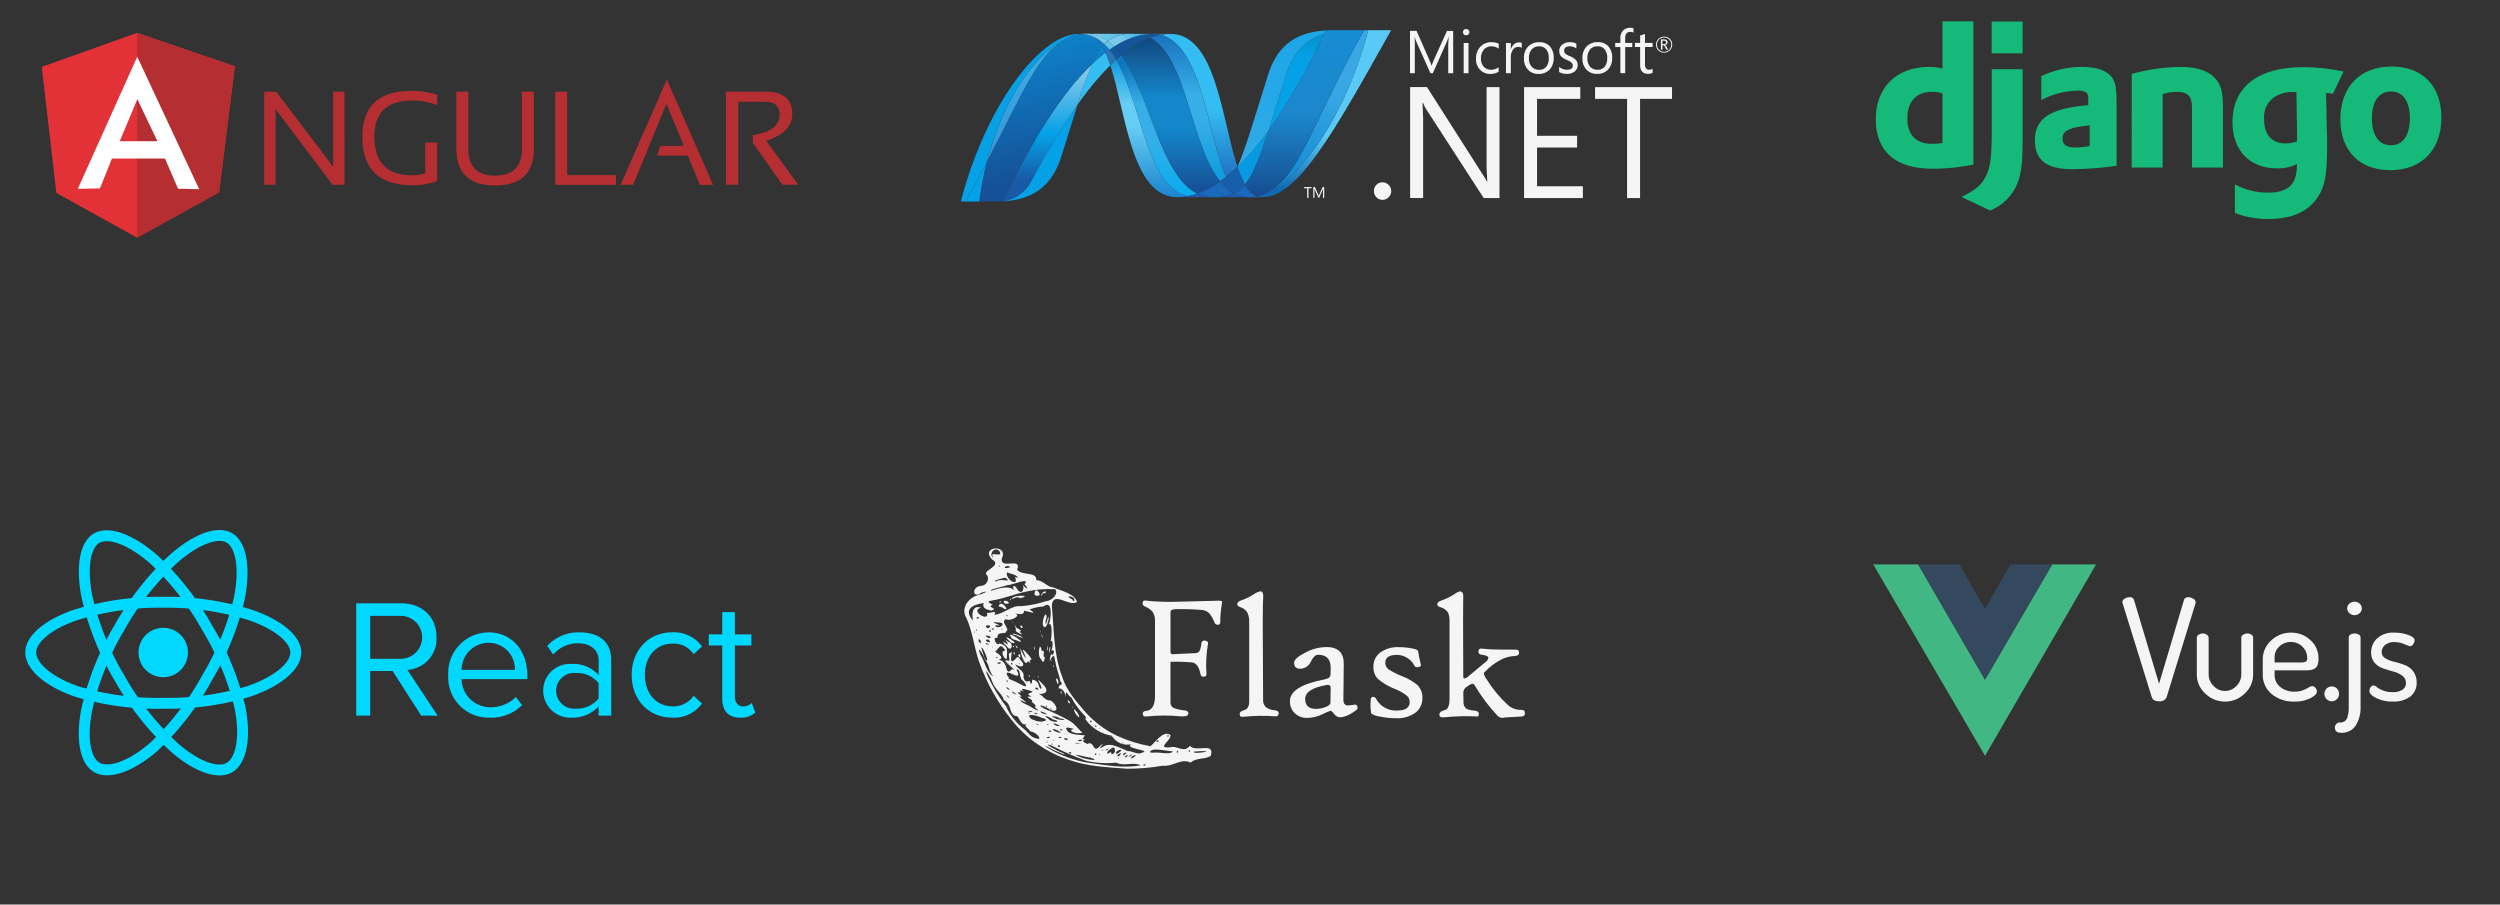 <svg width="381.163" height="137.91" viewBox="0 0 381.163 137.91" xmlns="http://www.w3.org/2000/svg">
  <rect x="0" y="0" width="381.163" height="137.91" fill="#333333" stroke="none"/>
  <defs>
    <clipPath id="clip-path">
      <path id="Path_8882" data-name="Path 8882"
        d="M68.342-164.691c2.363,7.229,3.259,20.125,10.172,20.125a8.515,8.515,0,0,0,1.592-.153c-6.284-1.465-7.03-14.221-10.864-20.826q-.459.418-.9.855"
        transform="translate(-68.342 165.546)"></path>
    </clipPath>
    <clipPath id="clip-path-2">
      <path id="Path_8881" data-name="Path 8881" d="M80.082-144.562H68.319v-20.98H80.082Z"
        transform="translate(-68.319 165.541)"></path>
    </clipPath>
    <clipPath id="clip-path-3">
      <path id="Path_8880" data-name="Path 8880" d="M80.082-165.542v20.98H68.319v-20.98H80.082Z"
        transform="translate(-68.319 165.542)"></path>
    </clipPath>
    <linearGradient id="linear-gradient" x1="0.5" y1="-0.195" x2="0.5" y2="1.296" gradientUnits="objectBoundingBox">
      <stop offset="0" stop-color="#0994dc"></stop>
      <stop offset="0.11" stop-color="#0994dc"></stop>
      <stop offset="0.35" stop-color="#66cef5"></stop>
      <stop offset="0.45" stop-color="#66cef5"></stop>
      <stop offset="0.846" stop-color="#127bca"></stop>
      <stop offset="1" stop-color="#127bca"></stop>
    </linearGradient>
    <clipPath id="clip-path-4">
      <path id="Path_8886" data-name="Path 8886"
        d="M69.242-165.546c3.834,6.605,4.579,19.361,10.864,20.826a9.969,9.969,0,0,0,1.484-.4c-5.641-2.764-7.2-15.149-11.555-21.113-.264.22-.533.449-.794.687"
        transform="translate(-69.242 166.234)"></path>
    </clipPath>
    <clipPath id="clip-path-5">
      <path id="Path_8885" data-name="Path 8885" d="M81.628-144.691H69.281v-21.514H81.628Z"
        transform="translate(-69.281 166.205)"></path>
    </clipPath>
    <clipPath id="clip-path-6">
      <path id="Path_8884" data-name="Path 8884" d="M81.628-166.205v21.514H69.281v-21.514Z"
        transform="translate(-69.281 166.205)"></path>
    </clipPath>
    <linearGradient id="linear-gradient-2" x1="0.5" y1="-0.195" x2="0.5" y2="1.296" gradientUnits="objectBoundingBox">
      <stop offset="0" stop-color="#0e76bc"></stop>
      <stop offset="0.176" stop-color="#0e76bc"></stop>
      <stop offset="0.36" stop-color="#36aee8"></stop>
      <stop offset="0.52" stop-color="#36aee8"></stop>
      <stop offset="0.846" stop-color="#00adef"></stop>
      <stop offset="1" stop-color="#00adef"></stop>
    </linearGradient>
    <clipPath id="clip-path-7">
      <path id="Path_8893" data-name="Path 8893" d="M76-169.464h11.74v21.8H76v-21.8Z"
        transform="translate(-76.004 169.464)"></path>
    </clipPath>
    <clipPath id="clip-path-8">
      <path id="Path_8892" data-name="Path 8892" d="M76.006-147.668H87.722v-21.8H76.006Z"
        transform="translate(-76.006 169.464)"></path>
    </clipPath>
    <clipPath id="clip-path-9">
      <path id="Path_8891" data-name="Path 8891"
        d="M85.993-147.668l1.735-1.516c-2.4-7.2-3.262-20.277-10.223-20.277a8.116,8.116,0,0,0-1.5.141c6.34,1.576,7.153,15.372,9.989,21.656"
        transform="translate(-76.004 169.46)"></path>
    </clipPath>
    <clipPath id="clip-path-10">
      <path id="Path_8890" data-name="Path 8890" d="M76.019-169.463H87.744v21.8H76.019v-21.8Z"
        transform="translate(-76.019 169.463)"></path>
    </clipPath>
    <clipPath id="clip-path-11">
      <path id="Path_8889" data-name="Path 8889" d="M76.019-147.667v-21.8H87.744v21.8Z"
        transform="translate(-76.019 169.463)"></path>
    </clipPath>
    <linearGradient id="linear-gradient-3" x1="0.5" y1="1.109" x2="0.5" y2="-0.062" gradientUnits="objectBoundingBox">
      <stop offset="0" stop-color="#1c63b7"></stop>
      <stop offset="0.5" stop-color="#33bdf2"></stop>
      <stop offset="1" stop-color="#33bdf2"></stop>
    </linearGradient>
    <clipPath id="clip-path-12">
      <path id="Path_8896" data-name="Path 8896" d="M74.763-169.474H77.5v.15H74.763Z"
        transform="translate(-74.763 169.474)"></path>
    </clipPath>
    <clipPath id="clip-path-13">
      <path id="Path_8895" data-name="Path 8895" d="M74.772-169.324H77.5v-.15H74.772Z"
        transform="translate(-74.772 169.474)"></path>
    </clipPath>
    <clipPath id="clip-path-14">
      <path id="Path_8901" data-name="Path 8901"
        d="M74.382-168.872c5.679,2.97,6.172,16.422,10.7,21.884q.455-.321.9-.68c-2.836-6.284-3.648-20.082-9.988-21.656a9.318,9.318,0,0,0-1.622.452"
        transform="translate(-74.378 169.324)"></path>
    </clipPath>
    <clipPath id="clip-path-15">
      <path id="Path_8900" data-name="Path 8900" d="M86.022-146.96H74.412V-169.3h11.61Z"
        transform="translate(-74.412 169.297)"></path>
    </clipPath>
    <clipPath id="clip-path-16">
      <path id="Path_8899" data-name="Path 8899" d="M86.022-169.3v22.337H74.412V-169.3Z"
        transform="translate(-74.412 169.297)"></path>
    </clipPath>
    <linearGradient id="linear-gradient-4" x1="0.5" y1="-0.195" x2="0.5" y2="1.296" gradientUnits="objectBoundingBox">
      <stop offset="0" stop-color="#166ab8"></stop>
      <stop offset="0.099" stop-color="#166ab8"></stop>
      <stop offset="0.4" stop-color="#36aee8"></stop>
      <stop offset="0.516" stop-color="#36aee8"></stop>
      <stop offset="0.846" stop-color="#0798dd"></stop>
      <stop offset="1" stop-color="#0798dd"></stop>
    </linearGradient>
    <clipPath id="clip-path-17">
      <path id="Path_8905" data-name="Path 8905"
        d="M70.036-166.233c4.355,5.963,5.913,18.353,11.555,21.113a14.358,14.358,0,0,0,3.5-1.867c-4.532-5.463-5.025-18.914-10.7-21.884a15.161,15.161,0,0,0-4.342,2.638"
        transform="translate(-70.036 168.871)"></path>
    </clipPath>
    <clipPath id="clip-path-18">
      <path id="Path_8904" data-name="Path 8904" d="M85.08-145.114H70.029v-23.752H85.08Z"
        transform="translate(-70.029 168.866)"></path>
    </clipPath>
    <clipPath id="clip-path-19">
      <path id="Path_8903" data-name="Path 8903" d="M85.08-168.866v23.752H70.029v-23.752Z"
        transform="translate(-70.029 168.866)"></path>
    </clipPath>
    <linearGradient id="linear-gradient-5" x1="0.5" y1="-0.195" x2="0.5" y2="1.296" gradientUnits="objectBoundingBox">
      <stop offset="0" stop-color="#124379"></stop>
      <stop offset="0.11" stop-color="#124379"></stop>
      <stop offset="0.39" stop-color="#1487cb"></stop>
      <stop offset="0.52" stop-color="#1487cb"></stop>
      <stop offset="0.78" stop-color="#165197"></stop>
      <stop offset="1" stop-color="#165197"></stop>
    </linearGradient>
    <clipPath id="clip-path-20">
      <path id="Path_8908" data-name="Path 8908" d="M63.333-166.622h5.009v7.976H63.333Z"
        transform="translate(-63.333 166.622)"></path>
    </clipPath>
    <clipPath id="clip-path-21">
      <path id="Path_8907" data-name="Path 8907" d="M63.336-158.646h5v-7.977h-5Z"
        transform="translate(-63.336 166.623)"></path>
    </clipPath>
    <clipPath id="clip-path-22">
      <path id="Path_8916" data-name="Path 8916" d="M90.723-170.038h20.433v25.466H90.723Z"
        transform="translate(-90.723 170.038)"></path>
    </clipPath>
    <clipPath id="clip-path-23">
      <path id="Path_8915" data-name="Path 8915" d="M90.742-144.572h20.412v-25.453H90.742v25.453Z"
        transform="translate(-90.742 170.025)"></path>
    </clipPath>
    <clipPath id="clip-path-24">
      <path id="Path_8914" data-name="Path 8914"
        d="M107.662-170.025c-3.212,12.387-9.922,22.337-15.547,24.845a.024.024,0,0,1-.009,0q-.151.068-.3.129l-.041.015c-.029.012-.057.021-.082.033a.265.265,0,0,0-.038.015l-.141.05-.057.02c-.022.006-.041.016-.07.023s-.043.015-.067.024a.426.426,0,0,0-.06.02c-.041.012-.079.022-.12.036l-.051.014-.081.022c-.02,0-.035.01-.055.014s-.061.016-.088.024l-.108.023a2.265,2.265,0,0,0,.8.142c5.335,0,10.711-9.559,19.611-25.453h-3.494Z"
        transform="translate(-90.742 170.025)"></path>
    </clipPath>
    <clipPath id="clip-path-25">
      <path id="Path_8913" data-name="Path 8913" d="M90.723-170.038h20.413v25.453H90.723v-25.453Z"
        transform="translate(-90.723 170.038)"></path>
    </clipPath>
    <clipPath id="clip-path-26">
      <path id="Path_8912" data-name="Path 8912" d="M90.723-144.584v-25.453h20.413v25.453Z"
        transform="translate(-90.723 170.038)"></path>
    </clipPath>
    <linearGradient id="linear-gradient-6" x1="0.5" y1="0.947" x2="0.5" y2="-0.03" gradientUnits="objectBoundingBox">
      <stop offset="0" stop-color="#136ab4"></stop>
      <stop offset="0.315" stop-color="#59caf5"></stop>
      <stop offset="0.6" stop-color="#59caf5"></stop>
      <stop offset="1" stop-color="#59caf5"></stop>
    </linearGradient>
    <clipPath id="clip-path-27">
      <path id="Path_8919" data-name="Path 8919" d="M45.554-169.474H64.133V-143.9H45.554v-25.576Z"
        transform="translate(-45.554 169.475)"></path>
    </clipPath>
    <clipPath id="clip-path-28">
      <path id="Path_8918" data-name="Path 8918" d="M45.561-143.9H64.138v-25.577H45.561V-143.9Z"
        transform="translate(-45.561 169.475)"></path>
    </clipPath>
    <clipPath id="clip-path-29">
      <path id="Path_8925" data-name="Path 8925"
        d="M49.522-149.93c5.477-10.554,8.072-17.234,12.652-19.041-4.722,1.848-10.037,8.819-12.652,19.041"
        transform="translate(-49.522 168.971)"></path>
    </clipPath>
    <clipPath id="clip-path-30">
      <path id="Path_8924" data-name="Path 8924" d="M49.516-168.958H62.168v19.042H49.516v-19.042Z"
        transform="translate(-49.516 168.958)"></path>
    </clipPath>
    <clipPath id="clip-path-31">
      <path id="Path_8923" data-name="Path 8923" d="M49.516-149.917v-19.041H62.168v19.041Z"
        transform="translate(-49.516 168.958)"></path>
    </clipPath>
    <linearGradient id="linear-gradient-7" x1="0.5" y1="1.243" x2="0.5" y2="-0.094" gradientUnits="objectBoundingBox">
      <stop offset="0" stop-color="#318ed5"></stop>
      <stop offset="0.675" stop-color="#38a7e4"></stop>
      <stop offset="1" stop-color="#38a7e4"></stop>
    </linearGradient>
    <clipPath id="clip-path-32">
      <path id="Path_8932" data-name="Path 8932" d="M51.57-158.646H63.337v14.731H51.57V-158.65Z"
        transform="translate(-51.57 158.65)"></path>
    </clipPath>
    <clipPath id="clip-path-33">
      <path id="Path_8931" data-name="Path 8931" d="M51.574-143.914H63.332V-158.65H51.574v14.736Z"
        transform="translate(-51.574 158.65)"></path>
    </clipPath>
    <clipPath id="clip-path-34">
      <path id="Path_8930" data-name="Path 8930"
        d="M52.009-143.948l-.1.011-.019,0-.084.008h-.014l-.2.014h-.02c5.544-.156,8.078-2.931,9.334-6.956l2.429-7.784a110.1,110.1,0,0,0-7,11.528,5.739,5.739,0,0,1-4.325,3.17"
        transform="translate(-51.57 158.65)"></path>
    </clipPath>
    <clipPath id="clip-path-35">
      <path id="Path_8929" data-name="Path 8929" d="M51.574-158.645H63.337v14.736H51.574Z"
        transform="translate(-51.574 158.645)"></path>
    </clipPath>
    <clipPath id="clip-path-36">
      <path id="Path_8928" data-name="Path 8928" d="M51.574-143.909v-14.736H63.337v14.736Z"
        transform="translate(-51.574 158.645)"></path>
    </clipPath>
    <linearGradient id="linear-gradient-8" x1="0.5" y1="0.912" x2="0.5" y2="-0.768" gradientUnits="objectBoundingBox">
      <stop offset="0" stop-color="#05a1e6"></stop>
      <stop offset="1" stop-color="#05a1e6"></stop>
    </linearGradient>
    <clipPath id="clip-path-37">
      <path id="Path_8936" data-name="Path 8936"
        d="M52.009-143.95v0a5.737,5.737,0,0,0,4.325-3.17,110.93,110.93,0,0,1,7-11.528,64.624,64.624,0,0,1,2.224-6.219c-4.623,4.4-9.265,11.719-13.547,20.915"
        transform="translate(-52.009 164.865)"></path>
    </clipPath>
    <clipPath id="clip-path-38">
      <path id="Path_8935" data-name="Path 8935" d="M52.039-164.835H65.585v20.917H52.039Z"
        transform="translate(-52.039 164.835)"></path>
    </clipPath>
    <clipPath id="clip-path-39">
      <path id="Path_8934" data-name="Path 8934" d="M52.039-143.917v-20.917H65.585v20.917Z"
        transform="translate(-52.039 164.835)"></path>
    </clipPath>
    <linearGradient id="linear-gradient-9" x1="0.5" y1="1" x2="0.5" gradientUnits="objectBoundingBox">
      <stop offset="0" stop-color="#1959a6"></stop>
      <stop offset="0.154" stop-color="#1959a6"></stop>
      <stop offset="0.484" stop-color="#05a1e6"></stop>
      <stop offset="0.5" stop-color="#05a1e6"></stop>
      <stop offset="0.918" stop-color="#7ec5ea"></stop>
      <stop offset="1" stop-color="#7ec5ea"></stop>
    </linearGradient>
    <clipPath id="clip-path-40">
      <path id="Path_8941" data-name="Path 8941"
        d="M63.948-169.428a.373.373,0,0,1-.041.005.673.673,0,0,1-.077.011l-.046,0-.082.014-.036,0-.178.032-.02,0-.082.016-.043.012-.084.016-.039.009-.294.076-.034.01c-.029.007-.057.017-.088.027l-.04.011-.088.027a.127.127,0,0,1-.031.008l-.2.07-.1.035-.039.016a.562.562,0,0,0-.082.031.261.261,0,0,0-.029.014c-4.58,1.807-7.175,8.487-12.652,19.041a50.778,50.778,0,0,0-1.155,6.029h.294l2.73,0h.026l.174,0,.2-.014h.012c.029,0,.057-.006.084-.008l.02,0c.03,0,.066-.007.1-.011v0c4.281-9.2,8.923-16.514,13.547-20.915a11.558,11.558,0,0,1,1.559-2.7,5.13,5.13,0,0,0-1.065-1.326.029.029,0,0,1-.011-.007c-.021-.009-.043-.019-.065-.031l-.065-.033a.493.493,0,0,1-.063-.031.384.384,0,0,1-.074-.033c-.02-.007-.038-.016-.057-.025q-.061-.024-.122-.05l-.052-.02a.914.914,0,0,1-.09-.036l-.049-.016-.125-.043c-.007,0-.009,0-.011,0-.049-.015-.1-.027-.145-.041a.182.182,0,0,0-.033-.011l-.121-.034a.174.174,0,0,1-.029-.007q-.151-.04-.3-.067a.25.25,0,0,1-.032-.007l-.132-.02a.087.087,0,0,0-.026-.006l-.157-.02a.175.175,0,0,0-.027,0c-.041-.007-.08-.009-.12-.013-.067,0-.129.011-.193.017"
        transform="translate(-48.385 169.447)"></path>
    </clipPath>
    <clipPath id="clip-path-41">
      <path id="Path_8940" data-name="Path 8940" d="M48.878-140.7l-4.934-27.98,22.549-3.976,4.934,27.98L48.878-140.7Z"
        transform="translate(-43.944 172.654)"></path>
    </clipPath>
    <clipPath id="clip-path-42">
      <path id="Path_8939" data-name="Path 8939" d="M48.878-140.7l-4.934-27.98,22.549-3.976,4.934,27.98L48.878-140.7Z"
        transform="translate(-43.944 172.655)"></path>
    </clipPath>
    <linearGradient id="linear-gradient-10" x1="0.567" y1="0.856" x2="0.422" y2="0.147"
      gradientUnits="objectBoundingBox">
      <stop offset="0" stop-color="#165096"></stop>
      <stop offset="0.104" stop-color="#165096"></stop>
      <stop offset="1" stop-color="#0d82ca"></stop>
    </linearGradient>
    <clipPath id="clip-path-43">
      <path id="Path_8945" data-name="Path 8945"
        d="M95.114-163.167l-2.65,8.451a91.618,91.618,0,0,0,8.451-14.761c-3.163.994-4.85,3.267-5.8,6.31"
        transform="translate(-92.465 169.477)"></path>
    </clipPath>
    <clipPath id="clip-path-44">
      <path id="Path_8944" data-name="Path 8944" d="M92.48-169.48h8.451v14.761H92.48Z"
        transform="translate(-92.48 169.48)"></path>
    </clipPath>
    <clipPath id="clip-path-45">
      <path id="Path_8943" data-name="Path 8943" d="M92.48-154.719v-14.761h8.451v14.761Z"
        transform="translate(-92.48 169.481)"></path>
    </clipPath>
    <linearGradient id="linear-gradient-11" x1="0.5" y1="0.77" x2="0.5" y2="-0.033" gradientUnits="objectBoundingBox">
      <stop offset="0" stop-color="#05a1e6"></stop>
      <stop offset="0.649" stop-color="#05a1e6"></stop>
      <stop offset="0.874" stop-color="#0495d6"></stop>
      <stop offset="1" stop-color="#0495d6"></stop>
    </linearGradient>
    <clipPath id="clip-path-46">
      <path id="Path_8951" data-name="Path 8951" d="M87.855-172.72H111.9v30.163H87.855Z"
        transform="translate(-87.855 172.72)"></path>
    </clipPath>
    <clipPath id="clip-path-47">
      <path id="Path_8950" data-name="Path 8950" d="M92.113-145.18h15.55v-24.845H92.113v24.845Z"
        transform="translate(-92.113 170.025)"></path>
    </clipPath>
    <clipPath id="clip-path-48">
      <path id="Path_8949" data-name="Path 8949"
        d="M92.556-145.391l-.441.211c5.625-2.508,12.334-12.459,15.547-24.845h-.655c-7.38,13.183-9.753,22.007-14.454,24.634"
        transform="translate(-92.115 170.025)"></path>
    </clipPath>
    <clipPath id="clip-path-49">
      <path id="Path_8948" data-name="Path 8948"
        d="M111.9-169.313l-4.718,26.751-19.326-3.408,4.718-26.751,19.326,3.408Z" transform="translate(-87.855 172.72)">
      </path>
    </clipPath>
    <linearGradient id="linear-gradient-12" x1="0.599" y1="0.054" x2="0.398" y2="0.96"
      gradientUnits="objectBoundingBox">
      <stop offset="0" stop-color="#38a7e4"></stop>
      <stop offset="0.357" stop-color="#38a7e4"></stop>
      <stop offset="0.962" stop-color="#0e88d3"></stop>
      <stop offset="1" stop-color="#0e88d3"></stop>
    </linearGradient>
    <clipPath id="clip-path-51">
      <path id="Path_8961" data-name="Path 8961"
        d="M104.949-170.025h-2.736c-.092,0-.182,0-.272,0l-.257,0h-.006l-.519.025-.246.517a91.741,91.741,0,0,1-8.451,14.761c-1.36,4.184-2.357,6.724-3.58,8.218a3.834,3.834,0,0,0,1.856,1.786.44.44,0,0,1,.056-.014.019.019,0,0,1,.012,0,.382.382,0,0,1,.039-.008.828.828,0,0,0,.09-.024l.055-.014.081-.02a.26.26,0,0,1,.051-.015c.042-.014.08-.023.12-.036a.31.31,0,0,1,.06-.02c.023-.008.046-.015.067-.025a.6.6,0,0,0,.07-.022.374.374,0,0,0,.057-.022c.047-.016.093-.031.142-.049a.277.277,0,0,1,.038-.014.734.734,0,0,0,.082-.034.342.342,0,0,1,.041-.014q.153-.062.3-.129l.009,0c.146-.065.293-.136.44-.211,4.7-2.627,7.076-11.451,14.455-24.634h-2.061Z"
        transform="translate(-88.881 170.025)"></path>
    </clipPath>
    <clipPath id="clip-path-52">
      <path id="Path_8960" data-name="Path 8960" d="M107-144.709H88.871v-25.317H107Z"
        transform="translate(-88.871 170.026)"></path>
    </clipPath>
    <clipPath id="clip-path-53">
      <path id="Path_8959" data-name="Path 8959" d="M107-170.022v25.317H88.871v-25.317Z"
        transform="translate(-88.871 170.022)"></path>
    </clipPath>
    <linearGradient id="linear-gradient-13" x1="0.5" y1="-0.003" x2="0.5" y2="1.019" gradientUnits="objectBoundingBox">
      <stop offset="0" stop-color="#168cd4"></stop>
      <stop offset="0.5" stop-color="#1c87cc"></stop>
      <stop offset="1" stop-color="#154b8d"></stop>
    </linearGradient>
    <clipPath id="clip-path-54">
      <path id="Path_8973" data-name="Path 8973" d="M63.173-172.427H75.5v7.443H63.173Z"
        transform="translate(-63.173 172.427)"></path>
    </clipPath>
    <clipPath id="clip-path-55">
      <path id="Path_8972" data-name="Path 8972" d="M63.569-167.067h11.2v-2.407h-11.2Z"
        transform="translate(-63.569 169.474)"></path>
    </clipPath>
    <clipPath id="clip-path-56">
      <path id="Path_8967" data-name="Path 8967"
        d="M64.137-169.445l.445-.019a5.681,5.681,0,0,1,3.356,1.086,6.084,6.084,0,0,1,4-1.1H63.569c.193,0,.382.011.567.029"
        transform="translate(-63.569 169.474)"></path>
    </clipPath>
    <clipPath id="clip-path-57">
      <path id="Path_8966" data-name="Path 8966" d="M64.79-172.427l7.532,3.124L70.7-165.4l-7.532-3.124Z"
        transform="translate(-63.173 172.427)"></path>
    </clipPath>
    <linearGradient id="linear-gradient-14" x1="0.195" y1="0.257" x2="0.846" y2="0.608"
      gradientUnits="objectBoundingBox">
      <stop offset="0" stop-color="#97d6ee"></stop>
      <stop offset="0.703" stop-color="#55c1ea"></stop>
      <stop offset="1" stop-color="#55c1ea"></stop>
    </linearGradient>
    <clipPath id="clip-path-59">
      <path id="Path_8971" data-name="Path 8971"
        d="M71.942-169.474a6.081,6.081,0,0,0-4,1.1,7.673,7.673,0,0,1,.984.835,12.168,12.168,0,0,1,4.252-1.778,8.6,8.6,0,0,1,1.593-.152H71.942Z"
        transform="translate(-67.938 169.474)"></path>
    </clipPath>
    <clipPath id="clip-path-60">
      <path id="Path_8970" data-name="Path 8970" d="M67.215-169.158l6.391-2.9,1.89,4.169-6.391,2.9Z"
        transform="translate(-67.215 172.054)"></path>
    </clipPath>
    <clipPath id="clip-path-61">
      <path id="Path_8969" data-name="Path 8969" d="M67.215-169.158l6.391-2.9,1.89,4.169-6.391,2.9Z"
        transform="translate(-67.215 172.055)"></path>
    </clipPath>
    <linearGradient id="linear-gradient-15" x1="0.145" y1="0.619" x2="0.713" y2="0.318"
      gradientUnits="objectBoundingBox">
      <stop offset="0" stop-color="#7accec"></stop>
      <stop offset="0.335" stop-color="#7accec"></stop>
      <stop offset="0.841" stop-color="#3fb7ed"></stop>
      <stop offset="1" stop-color="#3fb7ed"></stop>
    </linearGradient>
    <clipPath id="clip-path-62">
      <path id="Path_8979" data-name="Path 8979" d="M87.735-170h13.481v20.806H87.735Z"
        transform="translate(-87.735 170)"></path>
    </clipPath>
    <clipPath id="clip-path-63">
      <path id="Path_8978" data-name="Path 8978" d="M87.736-149.194h13.418v-20.8H87.736Z"
        transform="translate(-87.736 169.994)"></path>
    </clipPath>
    <clipPath id="clip-path-64">
      <path id="Path_8977" data-name="Path 8977"
        d="M92.461-154.713l2.652-8.454c.95-3.043,2.635-5.316,5.8-6.31l.243-.517c-5.162.308-7.568,2.933-8.781,6.818-2.121,6.783-3.406,11.181-4.643,13.982a41.284,41.284,0,0,0,4.729-5.519"
        transform="translate(-87.732 169.994)"></path>
    </clipPath>
    <clipPath id="clip-path-65">
      <path id="Path_8976" data-name="Path 8976" d="M101.217-149.2H87.792V-170h13.425Z"
        transform="translate(-87.792 170)"></path>
    </clipPath>
    <clipPath id="clip-path-66">
      <path id="Path_8975" data-name="Path 8975" d="M101.217-170v20.8H87.792V-170Z"
        transform="translate(-87.792 169.999)"></path>
    </clipPath>
    <linearGradient id="linear-gradient-16" x1="0.5" y1="0.064" x2="0.5" y2="1.28" gradientUnits="objectBoundingBox">
      <stop offset="0" stop-color="#1da7e7"></stop>
      <stop offset="1" stop-color="#37abe7"></stop>
    </linearGradient>
  </defs>
  <g id="Group_12069" data-name="Group 12069" transform="translate(0.831 0.25)">
    <path id="djangoproject-ar21"
      d="M 295.328 3.007 L 300.044 3.007 L 300.044 24.837 C 298.029 25.254 295.977 25.469 293.919 25.48 C 288.159 25.482 285.158 22.882 285.158 17.882 C 285.158 13.074 288.343 9.95 293.273 9.95 C 293.966 9.938 294.658 10.022 295.328 10.199 L 295.328 3.007 Z M 295.328 13.996 C 294.816 13.823 294.277 13.74 293.736 13.751 C 291.347 13.751 289.969 15.22 289.969 17.793 C 289.969 20.304 291.286 21.682 293.705 21.682 C 294.248 21.681 294.791 21.641 295.328 21.561 L 295.328 13.996 Z M 307.548 10.296 L 307.548 21.225 C 307.548 24.992 307.272 26.798 306.454 28.361 C 305.623 29.946 304.255 31.183 302.595 31.852 L 298.216 29.769 C 300.299 28.789 301.309 27.932 301.952 26.614 C 302.626 25.267 302.841 23.705 302.841 19.601 L 302.841 10.301 L 307.548 10.296 Z M 302.828 3.034 L 307.544 3.034 L 307.544 7.882 L 302.828 7.882 L 302.828 3.034 Z M 310.392 11.363 C 312.34 10.423 314.477 9.941 316.64 9.955 C 319.059 9.955 320.652 10.598 321.356 11.855 C 321.747 12.555 321.877 13.478 321.877 15.439 L 321.877 25.03 C 319.645 25.35 317.395 25.524 315.14 25.551 C 311.19 25.551 309.413 24.172 309.413 21.11 C 309.413 17.802 311.771 16.264 317.56 15.781 L 317.56 14.738 C 317.56 13.881 317.13 13.566 315.937 13.566 C 314.002 13.605 312.103 14.098 310.394 15.006 L 310.394 11.361 L 310.392 11.363 Z M 317.773 18.863 C 314.649 19.169 313.63 19.663 313.63 20.884 C 313.63 21.802 314.212 22.231 315.506 22.231 C 316.267 22.226 317.025 22.155 317.773 22.017 L 317.773 18.863 Z M 324.182 11.024 C 326.594 10.34 329.086 9.98 331.593 9.953 C 334.012 9.953 335.759 10.504 336.8 11.576 C 337.78 12.587 338.086 13.689 338.086 16.047 L 338.086 25.296 L 333.372 25.296 L 333.372 16.232 C 333.372 14.425 332.759 13.751 331.072 13.751 C 330.334 13.75 329.601 13.863 328.898 14.087 L 328.898 25.296 L 324.176 25.296 L 324.182 11.024 Z M 339.912 27.867 C 341.468 28.694 343.203 29.125 344.965 29.122 C 348.058 29.122 349.375 27.867 349.375 24.865 L 349.375 24.773 C 348.423 25.235 347.371 25.456 346.313 25.416 C 342.171 25.416 339.544 22.691 339.544 18.372 C 339.544 13.012 343.434 9.981 350.324 9.981 C 352.394 9.991 354.457 10.217 356.48 10.655 L 354.865 14.055 C 353.609 13.81 354.765 14.022 353.815 13.93 L 353.815 14.42 L 353.876 16.41 L 353.907 18.983 C 353.938 19.626 353.938 20.27 353.97 20.912 L 353.97 22.199 C 353.97 26.241 353.634 28.139 352.623 29.699 C 351.156 31.997 348.614 33.143 344.997 33.138 C 343.259 33.162 341.533 32.85 339.913 32.219 L 339.913 27.882 L 339.912 27.867 Z M 349.293 13.782 L 348.803 13.782 C 347.85 13.75 346.906 13.983 346.078 14.456 C 344.893 15.188 344.228 16.531 344.363 17.917 C 344.363 20.275 345.535 21.617 347.61 21.617 C 348.214 21.608 348.814 21.505 349.386 21.311 L 349.386 19.693 C 349.386 19.142 349.355 18.521 349.355 17.886 L 349.328 15.711 L 349.297 14.149 L 349.297 13.782 L 349.293 13.782 Z M 363.803 9.893 C 368.519 9.893 371.398 12.863 371.398 17.672 C 371.398 22.596 368.398 25.696 363.619 25.696 C 358.903 25.696 355.993 22.726 355.993 17.948 C 355.993 12.986 358.993 9.894 363.803 9.894 L 363.803 9.893 Z M 363.711 21.898 C 365.518 21.898 366.59 20.398 366.59 17.798 C 366.59 15.219 365.549 13.698 363.742 13.698 C 361.866 13.698 360.802 15.198 360.802 17.798 C 360.802 20.398 361.874 21.899 363.711 21.899 L 363.711 21.898 Z"
      style="fill: rgb(21, 185, 121);"></path>
    <g id="springio-ar21" transform="translate(0 -0.25)"></g>
    <g id="dotnet-ar21" transform="matrix(1, 0, 0, 1, 145.668, 1.661)">
      <g id="Group_11889" data-name="Group 11889" transform="translate(22.788 6.487)">
        <g id="Group_11885" data-name="Group 11885" transform="translate(0 0.688)" clip-path="url(#clip-path)">
          <g id="Group_11884" data-name="Group 11884" transform="translate(-0.023 0.005)" clip-path="url(#clip-path-2)">
            <g id="Group_11883" data-name="Group 11883" transform="translate(0 0)" clip-path="url(#clip-path-3)">
              <path id="Path_8879" data-name="Path 8879" d="M80.082-144.562H68.319v-20.98H80.082Z"
                transform="translate(-68.319 165.542)" fill="url(#linear-gradient)"></path>
            </g>
          </g>
        </g>
        <g id="Group_11888" data-name="Group 11888" transform="translate(0.9)" clip-path="url(#clip-path-4)">
          <g id="Group_11887" data-name="Group 11887" transform="translate(0.039 0.028)" clip-path="url(#clip-path-5)">
            <g id="Group_11886" data-name="Group 11886" clip-path="url(#clip-path-6)">
              <path id="Path_8883" data-name="Path 8883" d="M81.628-144.691H69.281v-21.514H81.628Z"
                transform="translate(-69.281 166.205)" fill="url(#linear-gradient-2)"></path>
            </g>
          </g>
        </g>
      </g>
      <path id="Path_8887" data-name="Path 8887"
        d="M74.768-153.415a8.477,8.477,0,0,0-1.593.153,12.18,12.18,0,0,0-4.252,1.777,10.463,10.463,0,0,1,1.113,1.311,15.184,15.184,0,0,1,4.347-2.64A9.754,9.754,0,0,1,76-153.264a5,5,0,0,0-1.237-.151"
        transform="translate(-45.554 156.662)" fill="#14559a"></path>
      <g id="Group_11895" data-name="Group 11895" transform="translate(30.449 3.256)">
        <g id="Group_11894" data-name="Group 11894" clip-path="url(#clip-path-7)">
          <g id="Group_11893" data-name="Group 11893" transform="translate(0.002)" clip-path="url(#clip-path-8)">
            <g id="Group_11892" data-name="Group 11892" transform="translate(-0.002 0.004)"
              clip-path="url(#clip-path-9)">
              <g id="Group_11891" data-name="Group 11891" transform="translate(0.016 -0.003)"
                clip-path="url(#clip-path-10)">
                <g id="Group_11890" data-name="Group 11890" transform="translate(0 0)" clip-path="url(#clip-path-11)">
                  <path id="Path_8888" data-name="Path 8888" d="M76.019-169.463H87.744v21.8H76.019v-21.8Z"
                    transform="translate(-76.019 169.463)" fill="url(#linear-gradient-3)"></path>
                </g>
              </g>
            </g>
          </g>
        </g>
      </g>
      <g id="Group_11898" data-name="Group 11898" transform="translate(29.209 3.246)">
        <g id="Group_11897" data-name="Group 11897" clip-path="url(#clip-path-12)">
          <g id="Group_11896" data-name="Group 11896" transform="translate(0.008)" clip-path="url(#clip-path-13)">
            <path id="Path_8894" data-name="Path 8894"
              d="M76-169.324a5,5,0,0,0-1.236-.15l2.737.01a8.115,8.115,0,0,0-1.5.14"
              transform="translate(-74.772 169.474)" fill="#3092c4"></path>
          </g>
        </g>
      </g>
      <path id="Path_8897" data-name="Path 8897"
        d="M85.872-130.08a9.848,9.848,0,0,1-.785-.852,14.346,14.346,0,0,1-3.5,1.867,5.39,5.39,0,0,0,1.3.444,5.454,5.454,0,0,0,1.114.11,7.3,7.3,0,0,0,3.2-.574,6.1,6.1,0,0,1-1.337-1"
        transform="translate(-45.554 156.661)" fill="#1969bc"></path>
      <g id="Group_11905" data-name="Group 11905" transform="translate(24.481 3.397)">
        <g id="Group_11901" data-name="Group 11901" transform="translate(4.342)" clip-path="url(#clip-path-14)">
          <g id="Group_11900" data-name="Group 11900" transform="translate(0.034 0.027)" clip-path="url(#clip-path-15)">
            <g id="Group_11899" data-name="Group 11899" clip-path="url(#clip-path-16)">
              <path id="Path_8898" data-name="Path 8898" d="M86.022-146.96H74.412V-169.3h11.61Z"
                transform="translate(-74.412 169.297)" fill="url(#linear-gradient-4)"></path>
            </g>
          </g>
        </g>
        <g id="Group_11904" data-name="Group 11904" transform="translate(0 0.453)" clip-path="url(#clip-path-17)">
          <g id="Group_11903" data-name="Group 11903" transform="translate(-0.007 0.005)"
            clip-path="url(#clip-path-18)">
            <g id="Group_11902" data-name="Group 11902" transform="translate(0 0)" clip-path="url(#clip-path-19)">
              <path id="Path_8902" data-name="Path 8902" d="M85.08-145.114H70.029v-23.752H85.08Z"
                transform="translate(-70.029 168.866)" fill="url(#linear-gradient-5)"></path>
            </g>
          </g>
        </g>
      </g>
      <g id="Group_11908" data-name="Group 11908" transform="translate(17.778 6.098)">
        <g id="Group_11907" data-name="Group 11907" clip-path="url(#clip-path-20)">
          <g id="Group_11906" data-name="Group 11906" transform="translate(0.003 -0.001)"
            clip-path="url(#clip-path-21)">
            <path id="Path_8906" data-name="Path 8906"
              d="M65.556-164.865a64.8,64.8,0,0,0-2.223,6.219,46.367,46.367,0,0,1,5.009-6.046,18.322,18.322,0,0,0-.739-1.931,24.173,24.173,0,0,0-2.047,1.762"
              transform="translate(-63.336 166.623)" fill="#33bdf2"></path>
          </g>
        </g>
      </g>
      <path id="Path_8909" data-name="Path 8909"
        d="M68.207-151.008l-.6.445a18.046,18.046,0,0,1,.739,1.934l.9-.854A11.852,11.852,0,0,0,68.207-151"
        transform="translate(-45.554 156.662)" fill="#2b74b1"></path>
      <path id="Path_8910" data-name="Path 8910"
        d="M68.923-151.485l-.715.477a12.069,12.069,0,0,1,1.036,1.521l.793-.688a10.6,10.6,0,0,0-1.113-1.311"
        transform="translate(-45.554 156.662)" fill="#125a9e"></path>
      <g id="Group_11914" data-name="Group 11914" transform="translate(45.169 2.683)">
        <g id="Group_11913" data-name="Group 11913" clip-path="url(#clip-path-22)">
          <g id="Group_11912" data-name="Group 11912" transform="translate(0.019 0.013)" clip-path="url(#clip-path-23)">
            <g id="Group_11911" data-name="Group 11911" transform="translate(0 -0.001)" clip-path="url(#clip-path-24)">
              <g id="Group_11910" data-name="Group 11910" transform="translate(-0.019 -0.012)"
                clip-path="url(#clip-path-25)">
                <g id="Group_11909" data-name="Group 11909" transform="translate(0)" clip-path="url(#clip-path-26)">
                  <path id="Path_8911" data-name="Path 8911" d="M90.723-170.038h20.413v25.453H90.723v-25.453Z"
                    transform="translate(-90.723 170.038)" fill="url(#linear-gradient-6)"></path>
                </g>
              </g>
            </g>
          </g>
        </g>
      </g>
      <g id="Group_11917" data-name="Group 11917" transform="translate(0 3.246)">
        <g id="Group_11916" data-name="Group 11916" transform="translate(0 0)" clip-path="url(#clip-path-27)">
          <g id="Group_11915" data-name="Group 11915" transform="translate(0.007 0)" clip-path="url(#clip-path-28)">
            <path id="Path_8917" data-name="Path 8917"
              d="M62.174-168.972a.019.019,0,0,1,.01-.005l.012,0,.093-.036.016-.006.021-.009.094-.033.2-.074a.1.1,0,0,0,.031-.008l.088-.027c.014,0,.028-.007.04-.012l.088-.026.034-.01.294-.075.039-.01.085-.016.042-.012.082-.016a.13.13,0,0,0,.02,0l.178-.032.036,0,.081-.014.047,0,.079-.011a.281.281,0,0,0,.043-.005l.193-.017-.567-.029c-6.007,0-14.282,11.144-18.011,25.576l.719,0c1.194-2.127,2.265-4.14,3.245-6.029,2.612-10.222,7.929-17.194,12.652-19.041"
              transform="translate(-45.561 169.475)" fill="#05a1e6"></path>
          </g>
        </g>
      </g>
      <g id="Group_11918" data-name="Group 11918" transform="translate(19.998 3.794)">
        <path id="Path_8920" data-name="Path 8920"
          d="M65.556-148.806a24.616,24.616,0,0,1,2.047-1.757l-.492-.942a11.555,11.555,0,0,0-1.559,2.7"
          transform="translate(-65.553 152.868)" fill="#0d82ca"></path>
        <path id="Path_8921" data-name="Path 8921"
          d="M66.049-152.829a5.09,5.09,0,0,1,1.065,1.324l.31-.347a6.011,6.011,0,0,0-1.452-1.016l.065.031a.03.03,0,0,0,.011.008"
          transform="translate(-65.553 152.868)" fill="#0d82ca"></path>
      </g>
      <g id="Group_11921" data-name="Group 11921" transform="translate(3.968 3.749)" clip-path="url(#clip-path-29)">
        <g id="Group_11920" data-name="Group 11920" transform="translate(-0.007 0.013)" clip-path="url(#clip-path-30)">
          <g id="Group_11919" data-name="Group 11919" transform="translate(0 0)" clip-path="url(#clip-path-31)">
            <path id="Path_8922" data-name="Path 8922" d="M49.516-168.958H62.168v19.042H49.516v-19.042Z"
              transform="translate(-49.516 168.958)" fill="url(#linear-gradient-7)"></path>
          </g>
        </g>
      </g>
      <path id="Path_8926" data-name="Path 8926"
        d="M67.424-151.852l-.31.347a10.6,10.6,0,0,1,.492.942l.6-.445a7.874,7.874,0,0,0-.787-.844"
        transform="translate(-45.554 156.662)" fill="#127bca"></path>
      <g id="Group_11931" data-name="Group 11931" transform="translate(6.016 7.855)">
        <g id="Group_11927" data-name="Group 11927" transform="translate(0 6.215)">
          <g id="Group_11926" data-name="Group 11926" clip-path="url(#clip-path-32)">
            <g id="Group_11925" data-name="Group 11925" transform="translate(0.004)" clip-path="url(#clip-path-33)">
              <g id="Group_11924" data-name="Group 11924" transform="translate(-0.004 0)"
                clip-path="url(#clip-path-34)">
                <g id="Group_11923" data-name="Group 11923" transform="translate(0.004 0.005)"
                  clip-path="url(#clip-path-35)">
                  <g id="Group_11922" data-name="Group 11922" transform="translate(0 0)" clip-path="url(#clip-path-36)">
                    <path id="Path_8927" data-name="Path 8927" d="M51.574-158.645H63.337v14.736H51.574Z"
                      transform="translate(-51.574 158.645)" fill="url(#linear-gradient-8)"></path>
                  </g>
                </g>
              </g>
            </g>
          </g>
        </g>
        <g id="Group_11930" data-name="Group 11930" transform="translate(0.439)" clip-path="url(#clip-path-37)">
          <g id="Group_11929" data-name="Group 11929" transform="translate(0.029 0.03)" clip-path="url(#clip-path-38)">
            <g id="Group_11928" data-name="Group 11928" clip-path="url(#clip-path-39)">
              <path id="Path_8933" data-name="Path 8933" d="M52.039-164.835H65.585v20.917H52.039Z"
                transform="translate(-52.039 164.835)" fill="url(#linear-gradient-9)"></path>
            </g>
          </g>
        </g>
      </g>
      <path id="Path_8937" data-name="Path 8937"
        d="M49.523-133.871c-.983,1.889-2.052,3.9-3.245,6.029h2.09a51.044,51.044,0,0,1,1.155-6.029"
        transform="translate(-45.554 156.661)" fill="#05a1e6"></path>
      <g id="Group_11944" data-name="Group 11944" transform="translate(2.83 0)">
        <g id="Group_11934" data-name="Group 11934" transform="translate(0 3.273)" clip-path="url(#clip-path-40)">
          <g id="Group_11933" data-name="Group 11933" transform="translate(-4.44 -3.207)"
            clip-path="url(#clip-path-41)">
            <g id="Group_11932" data-name="Group 11932" transform="translate(0 0)" clip-path="url(#clip-path-42)">
              <path id="Path_8938" data-name="Path 8938"
                d="M48.878-140.7l-4.934-27.98,22.549-3.976,4.934,27.98L48.878-140.7Z"
                transform="translate(-43.944 172.655)" fill="url(#linear-gradient-10)"></path>
            </g>
          </g>
        </g>
        <g id="Group_11937" data-name="Group 11937" transform="translate(44.08 3.243)" clip-path="url(#clip-path-43)">
          <g id="Group_11936" data-name="Group 11936" transform="translate(0.016 -0.003)"
            clip-path="url(#clip-path-44)">
            <g id="Group_11935" data-name="Group 11935" transform="translate(0 0)" clip-path="url(#clip-path-45)">
              <path id="Path_8942" data-name="Path 8942" d="M92.48-169.48h8.451v14.761H92.48Z"
                transform="translate(-92.48 169.481)" fill="url(#linear-gradient-11)"></path>
            </g>
          </g>
        </g>
        <g id="Group_11943" data-name="Group 11943" transform="translate(39.47)">
          <g id="Group_11942" data-name="Group 11942" clip-path="url(#clip-path-46)">
            <g id="Group_11941" data-name="Group 11941" transform="translate(4.259 2.696)"
              clip-path="url(#clip-path-47)">
              <g id="Group_11940" data-name="Group 11940" transform="translate(0.002)" clip-path="url(#clip-path-48)">
                <g id="Group_11939" data-name="Group 11939" transform="translate(-4.261 -2.696)"
                  clip-path="url(#clip-path-49)">
                  <g id="Group_11938" data-name="Group 11938" clip-path="url(#clip-path-49)">
                    <path id="Path_8946" data-name="Path 8946"
                      d="M111.9-169.313l-4.718,26.751-19.326-3.408,4.718-26.751,19.326,3.408Z"
                      transform="translate(-87.855 172.72)" fill="url(#linear-gradient-12)"></path>
                  </g>
                </g>
              </g>
            </g>
          </g>
        </g>
      </g>
      <path id="Path_8952" data-name="Path 8952"
        d="M88.88-130.439c1.224-1.494,2.221-4.034,3.581-8.218a40.892,40.892,0,0,1-4.73,5.521.073.073,0,0,1-.005.014,14.489,14.489,0,0,0,1.155,2.683"
        transform="translate(-45.554 156.661)" fill="#079ae1"></path>
      <path id="Path_8953" data-name="Path 8953"
        d="M88.88-130.439a4.983,4.983,0,0,1-1.349,1.182l-.326.175a4.749,4.749,0,0,0,1.716.541h0l.28.025h.018l.131.007h.018l.139,0,.149,0,.046,0,.1,0,.052-.007.1-.007c.005,0,.008,0,.011,0l.038,0,.109-.011h.01l.033-.005.118-.017a.275.275,0,0,0,.035,0l.132-.022h.007a.043.043,0,0,1,.012,0l.263-.056a3.81,3.81,0,0,1-1.857-1.785"
        transform="translate(-45.554 156.661)" fill="#1969bc"></path>
      <g id="Group_11945" data-name="Group 11945" transform="translate(32.96 27.58)">
        <path id="Path_8954" data-name="Path 8954"
          d="M78.514-128.508a8.513,8.513,0,0,0,1.592-.153,10.049,10.049,0,0,0,1.485-.4,5.434,5.434,0,0,0,1.3.445,5.548,5.548,0,0,0,1.114.109H78.514Z"
          transform="translate(-78.514 129.081)" fill="#1e5cb3"></path>
        <path id="Path_8955" data-name="Path 8955"
          d="M84.005-128.508a7.271,7.271,0,0,0,3.2-.574,4.729,4.729,0,0,0,1.716.541h0l.28.025h.018l.131.007h.018l.139,0H84Z"
          transform="translate(-78.514 129.081)" fill="#1e5cb3"></path>
      </g>
      <path id="Path_8956" data-name="Path 8956"
        d="M89.519-128.508l.149,0,.046,0,.1,0,.051-.007.1-.007a.022.022,0,0,0,.011,0c.013,0,.025,0,.039,0l.108-.011h.01l.033-.005.118-.017a.148.148,0,0,0,.035,0l.132-.022h.007a.07.07,0,0,1,.013,0l.263-.056a2.294,2.294,0,0,0,.8.141l-2.027.005Z"
        transform="translate(-45.554 156.661)" fill="#1d60b5"></path>
      <path id="Path_8957" data-name="Path 8957"
        d="M87.729-133.121s0-.005,0-.007l-1.737,1.52-.906.68.785.852a6.048,6.048,0,0,0,1.337,1l.326-.175a4.984,4.984,0,0,0,1.349-1.182,14.563,14.563,0,0,1-1.155-2.683"
        transform="translate(-45.554 156.661)" fill="#175fab"></path>
      <g id="Group_11964" data-name="Group 11964" transform="translate(17.619 0.293)">
        <g id="Group_11948" data-name="Group 11948" transform="translate(25.708 2.402)" clip-path="url(#clip-path-51)">
          <g id="Group_11947" data-name="Group 11947" transform="translate(-0.01 -0.002)"
            clip-path="url(#clip-path-52)">
            <g id="Group_11946" data-name="Group 11946" transform="translate(0 0.004)" clip-path="url(#clip-path-53)">
              <path id="Path_8958" data-name="Path 8958" d="M107-144.709H88.871v-25.317H107Z"
                transform="translate(-88.871 170.022)" fill="url(#linear-gradient-13)"></path>
            </g>
          </g>
        </g>
        <g id="Group_11957" data-name="Group 11957">
          <g id="Group_11956" data-name="Group 11956" clip-path="url(#clip-path-54)">
            <g id="Group_11955" data-name="Group 11955" transform="translate(0.395 2.953)"
              clip-path="url(#clip-path-55)">
              <path id="Path_8962" data-name="Path 8962"
                d="M64.137-169.445l.034,0a.631.631,0,0,1,.085.009.175.175,0,0,1,.027,0l.157.02a.247.247,0,0,1,.026,0l.132.022a.156.156,0,0,0,.033.007l.3.067.028.007.123.034a.171.171,0,0,1,.033.011l.145.041s0,0,.01,0l.123.043.049.016.09.041a.431.431,0,0,1,.052.018l.12.05.059.025.074.031c.02.011.044.021.064.031l.065.033a5.993,5.993,0,0,1,1.451,1.016,4.791,4.791,0,0,1,.514-.468,5.67,5.67,0,0,0-3.356-1.086q-.223,0-.445.019"
                transform="translate(-63.569 169.474)" fill="#7dcbec"></path>
              <path id="Path_8963" data-name="Path 8963"
                d="M67.424-167.911a7.759,7.759,0,0,1,.778.844l.715-.477a7.674,7.674,0,0,0-.984-.835,4.83,4.83,0,0,0-.514.468"
                transform="translate(-63.569 169.474)" fill="#5ec5ed"></path>
              <g id="Group_11951" data-name="Group 11951" transform="translate(0.001)" clip-path="url(#clip-path-56)">
                <g id="Group_11950" data-name="Group 11950" transform="translate(-0.396 -2.953)"
                  clip-path="url(#clip-path-57)">
                  <g id="Group_11949" data-name="Group 11949" clip-path="url(#clip-path-57)">
                    <path id="Path_8964" data-name="Path 8964" d="M64.79-172.427l7.532,3.124L70.7-165.4l-7.532-3.124Z"
                      transform="translate(-63.173 172.427)" fill="url(#linear-gradient-14)"></path>
                  </g>
                </g>
              </g>
              <g id="Group_11954" data-name="Group 11954" transform="translate(4.37)" clip-path="url(#clip-path-59)">
                <g id="Group_11953" data-name="Group 11953" transform="translate(-0.723 -2.58)"
                  clip-path="url(#clip-path-60)">
                  <g id="Group_11952" data-name="Group 11952" transform="translate(0 -0.001)"
                    clip-path="url(#clip-path-61)">
                    <path id="Path_8968" data-name="Path 8968" d="M67.215-169.158l6.391-2.9,1.89,4.169-6.391,2.9Z"
                      transform="translate(-67.215 172.055)" fill="url(#linear-gradient-15)"></path>
                  </g>
                </g>
              </g>
            </g>
          </g>
        </g>
        <g id="Group_11963" data-name="Group 11963" transform="translate(24.562 2.427)">
          <g id="Group_11962" data-name="Group 11962" clip-path="url(#clip-path-62)">
            <g id="Group_11961" data-name="Group 11961" transform="translate(0.001 0.006)"
              clip-path="url(#clip-path-63)">
              <g id="Group_11960" data-name="Group 11960" transform="translate(-0.005)" clip-path="url(#clip-path-64)">
                <g id="Group_11959" data-name="Group 11959" transform="translate(0.06 -0.006)"
                  clip-path="url(#clip-path-65)">
                  <g id="Group_11958" data-name="Group 11958" transform="translate(0 0)" clip-path="url(#clip-path-66)">
                    <path id="Path_8974" data-name="Path 8974" d="M101.217-149.2H87.792V-170h13.425Z"
                      transform="translate(-87.792 169.999)" fill="url(#linear-gradient-16)"></path>
                  </g>
                </g>
              </g>
            </g>
          </g>
        </g>
      </g>
      <path id="Path_8980" data-name="Path 8980"
        d="M100.2-128.906l-.08.2h-.008a1.085,1.085,0,0,0-.074-.2l-.5-1.147h-.254v1.644h.184v-1.1l-.008-.322h0a.979.979,0,0,0,.05.17l.562,1.254h.094l.56-1.263a1.012,1.012,0,0,0,.051-.164h0l-.015.319v1.1h.192v-1.644h-.243l-.515,1.143Zm-2.319-.968h.474v1.47h.2v-1.47h.472v-.175H97.882v.175Zm11.947-.9a1.229,1.229,0,0,0-.919.389,1.306,1.306,0,0,0-.377.944,1.31,1.31,0,0,0,.377.937,1.224,1.224,0,0,0,.919.4,1.275,1.275,0,0,0,.944-.4,1.292,1.292,0,0,0,.393-.937,1.28,1.28,0,0,0-.393-.939,1.268,1.268,0,0,0-.944-.395M142.244-143.5h4.882v15.123h1.982V-143.5h4.872v-1.793H142.248v1.793Zm-8.849,7.42h6.11v-1.793H133.4V-143.5h6.594v-1.793h-8.57v16.915h8.965v-1.793H133.4v-5.911Zm-7.7,2.7.119,2.486h-.046c-.118-.229-.347-.6-.688-1.131L116.615-145.3H114.05v16.915h1.983V-140.6l-.094-2.323h.072a6.16,6.16,0,0,0,.529,1.062l8.73,13.483h2.406V-145.29h-1.966v11.914Zm23.425-15.3q0,1.359,1.206,1.359a1.392,1.392,0,0,0,.693-.149v-.629a.782.782,0,0,1-.477.149.638.638,0,0,1-.527-.2,1.057,1.057,0,0,1-.157-.655v-2.6h1.16v-.625h-1.16v-1.363l-.739.239v1.124h-.791v.625h.791v2.725Zm-3.015,1.257h.737V-151.4h1.08v-.625h-1.08v-.71c0-.651.256-.977.773-.977a.99.99,0,0,1,.49.121v-.666a1.455,1.455,0,0,0-.534-.08,1.415,1.415,0,0,0-.995.374,1.53,1.53,0,0,0-.471,1.191v.747h-.787v.625h.787v3.982ZM141.08-149.7a1.96,1.96,0,0,1,.434-1.362,1.429,1.429,0,0,1,1.1-.45,1.36,1.36,0,0,1,1.084.445,2.011,2.011,0,0,1,.4,1.35,2.021,2.021,0,0,1-.374,1.305,1.344,1.344,0,0,1-1.11.472,1.438,1.438,0,0,1-1.122-.466,1.874,1.874,0,0,1-.415-1.293m3.156,1.723a2.491,2.491,0,0,0,.623-1.77,2.535,2.535,0,0,0-.579-1.76,2.064,2.064,0,0,0-1.606-.638,2.292,2.292,0,0,0-1.673.611,2.48,2.48,0,0,0-.675,1.858,2.4,2.4,0,0,0,.594,1.7,2.113,2.113,0,0,0,1.647.665,2.178,2.178,0,0,0,1.673-.665m-5.065.261a1.2,1.2,0,0,0,.424-.938,1.133,1.133,0,0,0-.339-.846,2.619,2.619,0,0,0-.85-.51,2.442,2.442,0,0,1-.688-.383.616.616,0,0,1-.185-.475.574.574,0,0,1,.222-.464.906.906,0,0,1,.59-.179,1.751,1.751,0,0,1,1.049.328v-.743a2.183,2.183,0,0,0-.985-.216,1.752,1.752,0,0,0-1.17.381,1.193,1.193,0,0,0-.454.95,1.181,1.181,0,0,0,.293.832,2.435,2.435,0,0,0,.819.522,2.92,2.92,0,0,1,.756.426.578.578,0,0,1,.194.445q0,.643-.877.644a1.857,1.857,0,0,1-1.2-.441v.793a2.28,2.28,0,0,0,1.147.277,1.838,1.838,0,0,0,1.263-.4m-6.575-3.343a1.423,1.423,0,0,1,1.1-.45,1.35,1.35,0,0,1,1.081.445,2.035,2.035,0,0,1,.4,1.35,2.021,2.021,0,0,1-.374,1.305,1.342,1.342,0,0,1-1.11.472,1.426,1.426,0,0,1-1.12-.466,1.862,1.862,0,0,1-.418-1.293,1.959,1.959,0,0,1,.436-1.362m1.047,3.751a2.174,2.174,0,0,0,1.671-.665,2.5,2.5,0,0,0,.623-1.77,2.553,2.553,0,0,0-.577-1.76,2.07,2.07,0,0,0-1.61-.638,2.291,2.291,0,0,0-1.671.611,2.473,2.473,0,0,0-.675,1.858,2.413,2.413,0,0,0,.59,1.7,2.112,2.112,0,0,0,1.646.665m-3.726-4.55a1.613,1.613,0,0,0-.5.779h-.018v-.95h-.737v4.608h.737v-2.35a2.015,2.015,0,0,1,.347-1.255.921.921,0,0,1,.755-.4.915.915,0,0,1,.564.147v-.765a1.194,1.194,0,0,0-.442-.066,1.1,1.1,0,0,0-.706.252m-3.633,4.547a2.338,2.338,0,0,0,1.262-.328v-.7a1.855,1.855,0,0,1-1.134.393,1.468,1.468,0,0,1-1.139-.468,1.806,1.806,0,0,1-.426-1.273,1.9,1.9,0,0,1,.464-1.339,1.475,1.475,0,0,1,1.147-.491,1.864,1.864,0,0,1,1.1.361v-.754a2.356,2.356,0,0,0-1.066-.234,2.266,2.266,0,0,0-1.747.7,2.571,2.571,0,0,0-.651,1.83,2.337,2.337,0,0,0,.59,1.647,2.076,2.076,0,0,0,1.6.657m-4.071-.111h.736v-4.608h-.736Zm.377-5.777a.47.47,0,0,0,.344-.14.464.464,0,0,0,.142-.342.459.459,0,0,0-.142-.339.472.472,0,0,0-.344-.137.471.471,0,0,0-.34.137.456.456,0,0,0-.14.339.461.461,0,0,0,.14.347.474.474,0,0,0,.34.135m-7.821,1.453-.035-1.258h.016a3.7,3.7,0,0,0,.192.662l2.2,4.921h.369l2.2-4.957a4.143,4.143,0,0,0,.193-.623h.018l-.063,1.25v4.333h.754v-6.451h-.95l-2.021,4.48c-.079.174-.18.438-.309.791h-.031a5.72,5.72,0,0,0-.293-.772l-1.979-4.5h-1v6.451h.73v-4.324Zm37.226-.8a1.05,1.05,0,0,1,.777-.311,1.055,1.055,0,0,1,.768.309,1.046,1.046,0,0,1,.314.773,1.041,1.041,0,0,1-.316.775,1.045,1.045,0,0,1-.766.313,1.048,1.048,0,0,1-.767-.309,1.05,1.05,0,0,1-.319-.779,1.059,1.059,0,0,1,.308-.771m.771,1.984a1.2,1.2,0,0,0,.878-.351,1.172,1.172,0,0,0,.361-.868,1.155,1.155,0,0,0-.359-.872,1.2,1.2,0,0,0-.867-.338,1.2,1.2,0,0,0-.88.354,1.18,1.18,0,0,0-.354.867,1.165,1.165,0,0,0,.347.867,1.2,1.2,0,0,0,.876.342m-.257-1.822h.194a.5.5,0,0,1,.287.066.238.238,0,0,1,.075.2c0,.179-.107.268-.323.268h-.234v-.532Zm0,.718h.144c.1,0,.2.093.279.282l.17.374h.262l-.2-.416c-.085-.172-.172-.268-.262-.288v-.007a.55.55,0,0,0,.295-.153.378.378,0,0,0,.1-.273.377.377,0,0,0-.128-.295.652.652,0,0,0-.443-.131h-.439v1.562h.22v-.655Z"
        transform="translate(-45.554 156.662)" style="fill: rgb(245, 245, 245);"></path>
    </g>
    <path id="pocoo_flask-ar21_1_" data-name="pocoo_flask-ar21 (1)"
      d="M 157.45 113.283 C 155.932 112.25 154.58 110.991 153.44 109.551 C 151.249 106.842 149.539 103.775 148.387 100.486 C 147.687 98.36 147.447 96.086 146.544 94.038 C 145.601 92.555 146.707 90.932 148.332 90.46 C 149.055 90.321 150.332 89.638 148.792 90.126 C 147.422 91.136 147.282 89.209 148.692 89.078 C 149.523 89.071 150.057 88.193 149.68 87.452 C 148.645 86.776 152.189 86.036 150.406 85.029 C 148.549 83.029 153.006 82.64 151.906 84.916 C 151.643 86.665 155.019 84.594 154.244 86.616 C 155.044 87.587 157.227 86.838 157.17 88.198 C 158.331 88.279 158.728 89.246 159.816 89.328 C 160.945 89.837 162.991 90.239 163.374 91.51 C 162.245 92.397 159.663 89.68 159.538 92.132 C 159.877 95.756 159.79 99.49 161.116 102.94 C 161.743 105.03 163.264 106.674 164.636 108.301 C 166.01 109.838 167.679 111.083 169.544 111.961 C 171.149 112.699 172.843 113.223 174.584 113.521 C 175.284 112.983 176.528 110.983 177.626 111.826 C 177.679 112.775 175.449 113.808 177.526 113.703 C 178.735 113.335 179.587 114.644 180.589 113.464 C 181.512 114.558 184.426 112.764 183.77 115.001 C 182.882 115.565 181.593 115.227 180.696 116.017 C 179.229 115.291 178.062 116.672 176.437 116.497 C 174.632 116.809 172.802 116.961 170.97 116.952 C 167.97 116.715 164.906 116.615 162.052 115.571 C 160.421 115.027 158.875 114.252 157.462 113.271 L 157.45 113.283 Z M 159.984 114.383 C 161.508 115.148 163.133 115.69 164.81 115.993 C 167.54 116.372 170.359 116.957 173.097 116.424 C 171.857 115.865 170.575 116.642 169.34 116.024 C 167.81 116.189 166.262 116.094 164.763 115.745 C 162.993 115.103 161.268 114.342 159.599 113.468 C 157.599 112.736 160.635 114.407 161.177 114.543 C 162.43 115.254 159.807 114.179 159.428 113.882 C 158.378 113.294 158.245 113.416 159.328 114.013 C 159.546 114.14 159.76 114.273 159.987 114.382 L 159.984 114.383 Z M 156.996 112.271 C 158.518 112.835 156.99 111.201 156.296 111.304 C 155.987 110.768 155.116 110.429 155.73 110.143 C 154.63 110.527 154.572 108.692 154.053 108.943 C 152.884 108.574 153.598 107.266 152.205 106.462 C 152.078 105.616 150.821 104.882 150.421 103.605 C 150.244 102.96 149.001 101.074 149.764 102.821 C 150.512 104.436 151.433 105.965 152.51 107.381 C 153.17 108.833 154.189 110.092 155.47 111.04 C 155.924 111.475 156.362 112.14 157.002 112.279 L 156.996 112.271 Z M 152.614 107.458 C 152.67 107.227 152.892 107.954 152.614 107.457 L 152.614 107.458 Z M 158.814 112.945 C 159.156 112.794 158.335 112.754 158.819 112.944 L 158.814 112.945 Z M 159.639 113.245 C 159.559 112.83 159.27 113.488 159.644 113.246 L 159.639 113.245 Z M 160.673 113.676 C 161.162 113.21 159.921 113.378 160.679 113.678 L 160.673 113.676 Z M 162.445 114.664 C 162.749 114.223 161.494 114.499 162.451 114.665 L 162.445 114.664 Z M 159.045 112.292 C 159.812 111.799 158.061 112.285 159.049 112.293 L 159.045 112.292 Z M 159.821 112.679 C 159.802 112.42 159.548 112.797 159.824 112.678 L 159.821 112.679 Z M 163.696 115.097 C 164.319 115.49 167.335 115.96 165.447 115.258 C 165.133 115.326 161.949 114.358 163.699 115.098 L 163.696 115.097 Z M 157.545 110.305 C 157.488 110.046 156.581 110.017 157.548 110.307 L 157.545 110.305 Z M 159.345 111.357 C 159.822 111.031 158.384 111.106 159.352 111.359 L 159.345 111.357 Z M 160.863 112.287 C 161.544 112.035 159.777 112.034 160.87 112.289 L 160.863 112.287 Z M 156.813 109.508 C 157.544 110.069 159.762 109.589 157.942 109.173 C 157.11 108.73 155.233 108.426 156.513 109.441 L 156.823 109.508 L 156.813 109.508 Z M 161.897 112.608 C 162.202 112.093 160.62 112.315 161.898 112.612 L 161.897 112.608 Z M 160.352 111.38 C 162.139 111.88 158.852 110.249 159.911 111.193 L 160.146 111.3 L 160.352 111.381 L 160.352 111.38 Z M 163.452 113.17 C 165.143 113.19 161.921 112.932 163.45 113.178 L 163.452 113.17 Z M 156.163 108.528 C 156.097 108.206 155.745 108.554 156.163 108.528 Z M 166.314 114.778 C 166.36 114.21 165.762 115.203 166.314 114.778 Z M 159.059 110.296 C 158.956 109.997 158.53 110.284 159.059 110.297 L 159.059 110.296 Z M 156.33 108.33 C 157.302 108.271 155 107.903 156.33 108.33 Z M 153.105 106.24 C 152.985 105.773 152.058 105.402 153.106 106.241 L 153.105 106.24 Z M 161.591 111.625 C 161.415 111.422 161.508 111.67 161.592 111.626 L 161.591 111.625 Z M 166.87 114.866 C 166.858 114.556 166.586 114.983 166.87 114.866 Z M 161.122 111.142 C 161.221 110.742 160.297 111.021 161.126 111.142 L 161.122 111.142 Z M 157.192 108.648 C 157.915 108.57 156.033 108.159 157.192 108.648 Z M 163.848 112.784 C 164.975 112.337 162.75 112.566 163.848 112.783 L 163.848 112.784 Z M 160.386 110.434 C 161.676 110.601 158.841 109.55 160.101 110.34 L 160.386 110.434 Z M 164.9 113.208 C 166.113 112.484 165.713 114.908 166.957 113.408 C 168.184 112.508 165.897 114.516 167.408 113.568 C 168.503 112.836 170.118 113.915 171.139 114.268 C 171.865 114.233 172.587 114.902 173.339 114.494 C 174.788 114.104 170.505 113.915 171.628 113.224 C 170.463 113.477 169.268 112.949 168.67 111.917 C 167.087 111.661 165.668 110.792 164.721 109.497 C 164.421 109.004 165.158 109.567 164.46 108.759 C 163.68 107.974 163.024 107.073 162.516 106.089 C 161.79 105.706 161.716 104.577 161.641 106.052 C 161.647 105.122 160.774 104.496 160.561 104.752 C 160.561 103.865 161.496 104.305 160.839 103.643 C 160.698 102.714 160.232 101.743 160.093 100.699 C 159.875 100.199 160.062 99.111 159.351 100.256 C 159.093 101.465 159.266 98.771 159.669 99.656 C 160.198 98.75 159.479 98.85 159.45 98.982 C 159.794 98.218 159.668 97.132 159.36 97.547 C 159.544 96.736 159.65 94.564 159.086 94.947 C 159.429 94.099 159.735 91.067 158.248 92.222 C 157.514 92.251 156.79 92.408 156.11 92.686 C 157.655 93.538 155.954 92.994 155.324 92.859 C 155.243 93.647 154.619 93.307 153.841 93.314 C 155.086 93.475 153.235 94.588 152.522 94.152 C 151.595 94.595 153.328 95.7 152.541 96.043 C 152.641 96.557 151.122 95.858 151.241 97.043 C 150.341 96.664 151.118 98.454 151.568 97.849 C 153.098 98.263 152.645 99.207 152.684 100.105 C 152.442 100.627 151.453 98.876 152.466 98.958 C 151.66 97.668 151.582 98.489 150.918 99.092 C 150.757 99.136 152.611 99.95 151.452 100.352 C 152.472 100.51 152.502 101.402 152.71 101.967 C 153.323 102.605 153.197 101.262 153.931 102.03 C 153.467 101.345 151.472 100.095 153.078 100.502 C 153.07 99.814 152.788 99.259 153.278 99.273 C 153.766 98.391 152.767 101.45 153.866 100.327 C 154.166 100.194 154.245 99.444 154.793 100.398 C 155.586 101.18 155.08 101.744 153.96 101.029 C 154.16 101.709 155.46 101.951 155.214 103.015 C 155.472 103.95 155.835 103.605 156.149 103.552 C 156.396 104.46 156.536 103.792 156.549 103.359 C 157.681 103.601 157.416 104.27 157.77 104.729 C 158.55 105.08 156.653 102.343 157.992 103.907 C 159.401 105.181 158.521 105.707 157.256 105.507 C 158.056 105.443 158.314 106.589 159.315 106.549 C 160.228 106.984 160.847 108.649 159.272 107.957 C 158.726 107.473 156.794 106.857 158.372 107.793 C 159.751 108.355 161.093 109.001 162.391 109.728 C 163.396 110.454 163.831 111.26 164.211 111.428 C 163.365 111.828 161.664 111.106 162.928 110.884 C 162.14 110.741 161.253 110.341 162.007 111.323 C 162.649 111.86 164.282 111.803 164.575 111.863 C 164.327 112.41 163.901 112.453 164.585 112.495 C 163.822 112.902 164.83 112.965 164.907 113.195 L 164.9 113.208 Z M 163.34 108.802 C 162.876 108.316 162.756 107.407 163.257 108.202 C 163.515 108.302 164.081 109.684 163.34 108.802 Z M 168.422 112.03 C 168.712 112.01 168.43 112.25 168.422 112.029 L 168.422 112.03 Z M 162.607 107.612 C 162.588 106.886 162.77 108.178 162.607 107.612 Z M 162.107 106.933 C 161.518 105.804 162.838 107.252 162.102 106.933 L 162.107 106.933 Z M 155.986 102.709 C 156.325 102.617 156.143 103.296 155.981 102.709 L 155.986 102.709 Z M 160.858 105.349 C 161.063 104.557 161.101 106.012 160.854 105.349 L 160.858 105.349 Z M 157.416 102.955 C 157.17 102.518 157.919 103.358 157.411 102.955 L 157.416 102.955 Z M 160.369 103.901 C 159.816 102.662 160.762 103.224 160.492 104.101 L 160.369 103.901 Z M 155.276 100.501 C 154.932 99.904 154.751 99.227 154.752 98.537 C 154.871 99.13 156.013 101.09 155.311 99.349 C 154.537 97.898 156.238 99.822 156.411 100.187 C 156.492 100.55 155.933 100.087 156.311 100.937 C 155.619 99.97 155.903 101.471 155.273 100.502 L 155.276 100.501 Z M 153.702 99.416 C 153.762 98.478 154.057 100.068 153.697 99.42 L 153.702 99.416 Z M 154.41 99.66 C 154.744 98.951 154.97 100.659 154.405 99.664 L 154.41 99.66 Z M 152.71 98.343 C 152.124 97.76 151.7 97.214 152.738 97.98 C 153.138 97.996 151.85 96.759 152.838 97.587 C 153.873 97.776 153.349 99.287 152.714 98.342 L 152.71 98.343 Z M 153.597 98.319 C 153.929 97.984 153.77 98.655 153.589 98.323 L 153.597 98.319 Z M 154.148 98.495 C 153.624 97.531 154.77 98.904 154.14 98.498 L 154.148 98.495 Z M 153.053 97.449 C 151.353 95.932 155.193 98.241 153.331 97.73 L 153.053 97.449 Z M 157.934 100.284 C 157.196 99.842 157.734 97.172 157.99 98.998 C 158.716 98.766 157.95 99.941 158.484 99.93 C 158.4 100.672 158.162 100.938 157.934 100.285 L 157.934 100.284 Z M 159.726 101.348 C 159.799 100.546 159.87 101.903 159.719 101.352 L 159.726 101.348 Z M 159.404 101.038 C 159.477 100.698 159.404 101.446 159.396 101.042 L 159.404 101.038 Z M 153.35 96.95 C 152.255 95.44 156.531 98.478 154.05 97.333 C 153.793 97.265 153.487 97.241 153.35 96.95 Z M 156.827 98.793 C 156.722 97.522 157.058 99.003 156.827 98.793 Z M 159.47 100.486 C 159.67 99.762 159.482 100.965 159.47 100.486 Z M 153.518 96.378 C 154.169 96.239 156.213 97.52 154.335 96.744 C 154.126 96.508 153.691 96.614 153.518 96.378 Z M 159.105 99.162 C 159.174 97.862 159.494 98.386 159.105 99.349 L 159.105 99.162 Z M 154.005 95.925 C 154.271 95.536 153.305 94.168 154.144 95.441 C 154.508 95.731 155.192 95.925 154.59 96.048 C 155.557 96.894 154.348 96.277 154.006 95.932 L 154.005 95.925 Z M 158.831 98.747 C 159.012 97.26 158.991 99.609 158.829 98.742 L 158.831 98.747 Z M 153.452 94.547 C 153.653 94.456 153.557 94.813 153.45 94.543 L 153.452 94.547 Z M 154.711 95.297 C 155.033 94.613 155.306 96.051 154.709 95.293 L 154.711 95.297 Z M 158.261 97.272 C 158.256 97.008 158.326 97.647 158.259 97.268 L 158.261 97.272 Z M 158.055 96.817 C 157.57 95.598 158.513 97.457 158.054 96.813 L 158.055 96.817 Z M 157.755 96.011 C 157.67 95.505 158.034 96.639 157.752 96.007 L 157.755 96.011 Z M 158.239 95.211 C 157.9 94.611 158.666 92.585 158.752 93.845 C 158.395 94.826 158.652 95.374 158.897 94.059 C 159.353 93.019 158.794 96.098 158.235 95.207 L 158.239 95.211 Z M 158.745 92.192 C 158.889 92.006 158.77 92.405 158.742 92.188 L 158.745 92.192 Z M 157.899 108.845 C 157.695 108.665 157.921 108.951 157.895 108.84 L 157.899 108.845 Z M 159.64 109.725 C 160.607 109.967 160.604 109.575 159.721 109.456 C 159.251 109.018 157.764 108.556 159.095 109.402 C 159.176 109.625 159.461 109.62 159.633 109.724 L 159.64 109.725 Z M 156.203 107.441 C 156.735 107.841 158.212 108.568 156.963 107.602 C 157.385 107.112 156.157 106.852 156.563 106.523 C 155.527 105.889 155.746 105.946 156.472 105.959 C 155.227 105.395 156.652 105.445 156.585 105.159 C 156.105 105.065 154.2 104.313 155.321 105.22 C 154.182 104.64 155.049 105.436 154.705 105.353 C 153.54 105.035 155.742 106.24 154.52 105.941 C 155.187 106.47 156.32 107.297 154.802 106.5 C 154.602 106.788 155.887 107.223 156.202 107.442 L 156.203 107.441 Z M 158.023 108.487 C 160.233 109.196 156.933 107.611 158.019 108.483 L 158.023 108.487 Z M 167.344 114.133 C 167.37 113.69 167.038 114.504 167.34 114.129 L 167.344 114.133 Z M 168.311 114.533 C 168.822 114.039 168.332 115.321 169.157 114.412 C 169.165 113.761 169.133 113.376 168.209 114.168 C 167.954 114.31 167.841 114.91 168.309 114.534 L 168.311 114.533 Z M 153.115 105.001 C 152.957 104.384 152.015 104.388 153.115 105.001 Z M 154.137 105.67 C 153.758 105.041 152.782 105.1 154.137 105.67 Z M 159.957 109.18 C 160.525 109.68 162.566 109.551 160.647 109.243 C 160.363 108.823 158.843 108.923 159.957 109.178 L 159.957 109.18 Z M 167.957 114.122 C 168.831 113.396 167.11 114.449 167.957 114.121 L 167.957 114.122 Z M 169.776 115.372 C 169.781 115.136 169.398 115.478 169.775 115.371 L 169.776 115.372 Z M 169.776 115.05 C 170.746 114.023 168.841 115.109 169.778 115.048 L 169.776 115.05 Z M 150.598 102.894 C 149.773 101.717 150.085 101.187 149.289 100.234 C 149.137 99.498 147.923 97.834 148.66 99.589 C 149.336 100.623 149.535 102.223 150.597 102.894 L 150.598 102.894 Z M 169.47 114.716 C 171.248 113.564 168.743 114.214 169.47 114.716 Z M 170.83 115.248 C 171.727 114.478 170.27 115.088 170.835 115.248 L 170.83 115.248 Z M 152.812 103.69 C 153.07 103.311 152.152 103.642 152.812 103.69 Z M 170.551 114.878 C 171.415 114.314 170.351 114.406 170.395 114.929 L 170.551 114.878 Z M 158.828 107.498 C 158.798 107.118 158.37 107.527 158.828 107.495 L 158.828 107.498 Z M 159.552 107.915 C 159.321 107.446 159.197 107.992 159.552 107.912 L 159.552 107.915 Z M 171.937 115.264 C 173.044 114.458 171.268 115.103 171.706 115.416 L 171.937 115.264 Z M 171.513 115.064 C 172.415 114.3 170.561 115.39 171.513 115.056 L 171.513 115.064 Z M 173.679 116.505 C 174.283 116.092 172.943 116.367 173.679 116.497 L 173.679 116.505 Z M 153.37 103.424 C 154.181 103.605 156.612 105.424 155.178 103.55 C 154.452 103.332 154.884 101.537 154.135 101.85 C 154.635 102.691 154.549 103.05 153.493 102.519 C 152.167 101.871 152.747 102.839 153.008 103.107 C 152.653 103.188 153.476 103.413 153.371 103.429 L 153.37 103.424 Z M 149.67 100.506 C 149.815 99.906 148.332 97.201 148.97 99.152 C 149.198 99.56 149.17 100.334 149.67 100.506 Z M 156.455 104.698 C 156.035 104.349 156.434 104.648 156.454 104.698 L 156.455 104.698 Z M 157.484 104.937 C 157.483 104.292 156.355 104.678 157.483 104.937 L 157.484 104.937 Z M 166.4 110.557 C 166.238 110.122 165.727 110.548 166.399 110.557 L 166.4 110.557 Z M 166.827 110.87 C 166.762 110.627 166.579 110.919 166.826 110.87 L 166.827 110.87 Z M 170.36 113.089 C 170.698 112.848 169.936 113.057 170.36 113.09 L 170.36 113.089 Z M 151.516 100.978 C 152.488 100.601 150.47 100.709 151.516 100.978 Z M 165.624 109.86 C 165.612 109.231 165.003 110.017 165.624 109.859 L 165.624 109.86 Z M 151.14 100.078 C 151.764 99.871 150.562 99.942 151.14 100.078 Z M 152.952 100.965 C 152.941 100.761 152.761 101.047 152.952 100.968 L 152.952 100.965 Z M 175.052 114.514 C 175.852 114.351 177.686 114.923 177.981 114.301 C 177.014 114.277 174.608 113.613 174.494 114.458 L 174.708 114.492 L 175.052 114.513 L 175.052 114.514 Z M 153.527 101.104 C 153.542 100.459 153.03 101.078 153.527 101.104 Z M 148.77 97.799 C 148.555 96.584 147.949 97.615 148.77 97.799 Z M 149.899 98.084 C 149.914 97.694 148.852 97.732 149.9 98.084 L 149.899 98.084 Z M 150.548 98.403 C 150.361 98.242 150.404 98.594 150.549 98.403 L 150.548 98.403 Z M 154.635 101.023 C 154.829 100.846 154.18 100.893 154.636 101.023 L 154.635 101.023 Z M 150.108 97.684 C 149.999 96.767 148.792 97.547 150.109 97.684 L 150.108 97.684 Z M 147.77 96.172 C 147.739 95.749 147.544 96.331 147.77 96.172 Z M 148.109 95.911 C 148.054 95.408 147.812 95.978 148.11 95.911 L 148.109 95.911 Z M 150.024 97.053 C 150.834 96.735 148.549 96.395 149.859 96.993 L 150.024 97.053 Z M 175.66 112.883 C 176.178 112.399 175.002 112.736 175.66 112.883 Z M 178.76 114.495 C 178.964 113.878 178.232 114.578 178.756 114.495 L 178.76 114.495 Z M 150.218 96.051 C 150.304 95.457 149.576 96.169 150.218 96.051 Z M 147.493 94.225 C 147.348 93.387 147.367 91.914 148.767 92.411 C 146.899 92.782 150.061 94.733 149.654 93.193 C 150.44 93.232 151.191 92.729 150.779 93.493 C 152.327 93.332 153.401 91.98 154.896 92.169 C 156.152 92.066 157.392 91.817 158.59 91.427 C 159.622 91.353 160.616 90.242 160.041 89.583 C 158.553 89.498 157.059 89.621 155.605 89.95 C 153.881 90.308 152.316 90.988 150.576 91.28 C 148.876 91.508 150.916 91.907 150.431 92.006 C 149.547 92.312 151.479 92.52 150.317 92.844 C 149.595 92.707 148.842 92.459 149.151 91.697 C 147.527 91.909 146.1 92.582 147.383 94.235 L 147.483 94.235 L 147.493 94.225 Z M 151.407 92.232 C 151.786 90.832 153.447 93.386 152.03 92.419 C 151.854 92.279 151.631 92.212 151.407 92.232 Z M 151.481 91.552 C 152.03 91.143 151.77 91.778 151.481 91.552 Z M 152.181 91.563 C 152.231 90.918 153.781 91.905 152.436 91.795 L 152.181 91.563 Z M 153.135 91.179 C 153.482 90.771 153.235 91.54 153.133 91.178 L 153.135 91.179 Z M 153.379 91.015 C 153.959 90.315 156.666 90.569 154.685 90.946 C 154.153 90.546 153.747 91.181 153.379 91.015 Z M 156.91 90.471 C 156.821 88.566 158.664 91.149 156.908 90.471 L 156.91 90.471 Z M 157.91 90.465 C 158.277 89.498 159.333 90.08 158.071 90.272 C 158.098 90.378 158.035 90.769 157.91 90.466 L 157.91 90.465 Z M 149.822 95.558 C 150.917 94.888 148.661 94.978 149.822 95.558 Z M 150.632 95.782 C 151.016 95.378 149.797 95.617 150.632 95.778 L 150.632 95.782 Z M 148.27 94.097 C 148.897 93.615 147.53 93.914 148.27 94.097 Z M 180.598 114.32 C 180.616 113.762 180.12 114.562 180.598 114.32 Z M 177.313 112.078 C 177.406 111.437 176.89 112.135 177.313 112.078 Z M 181.501 114.537 C 182.376 114.537 184.151 114.265 182.248 114.265 C 181.95 114.312 180.508 114.303 181.501 114.537 Z M 151.362 95.388 C 152.07 95.34 152.469 94.608 151.225 94.65 C 149.297 94.45 152.918 95.311 150.978 95.064 C 150.716 95.237 151.347 95.437 151.362 95.388 Z M 151.985 95.704 C 151.911 95.25 151.77 95.946 151.985 95.704 Z M 152.725 93.732 C 153.032 93.351 152.3 93.631 152.725 93.732 Z M 150.37 89.798 C 151.634 89.369 153.353 88.887 153.957 90.01 C 153.35 89.28 153.712 88.561 154.285 89.629 C 155.096 90.709 155.494 89.145 154.974 88.774 C 155.574 89.52 156.258 89.874 155.374 88.822 C 156.341 87.669 153.455 88.973 152.801 88.959 C 152.483 89.101 149.557 89.708 150.37 89.798 Z M 151.112 88.381 C 151.833 87.838 153.612 88.705 152.466 87.841 C 152.356 87.743 149.978 88.497 151.113 88.378 L 151.112 88.381 Z M 153.74 88.49 C 154.582 88.511 153.377 87.357 154.381 87.88 C 154.217 87.341 153.212 87.241 152.72 87.025 C 152.442 87.509 153.284 88.496 153.741 88.49 L 153.74 88.49 Z M 151.57 86.105 C 151.87 85.702 151.063 86.307 151.57 86.105 Z M 152.644 86.363 C 154.003 86.183 152.297 85.779 152.37 86.348 L 152.644 86.363 Z M 150.644 84.795 C 149.687 83.545 152.444 85.005 151.471 83.695 C 150.653 83.045 149.859 84.422 150.644 84.795 Z M 162.921 91.408 C 163.36 90.631 161.11 90.36 162.621 91.134 C 162.77 91.178 162.734 91.463 162.921 91.408 Z M 185.499 91.614 C 185.309 92.597 185.215 93.596 185.22 94.597 C 185.22 94.871 185.096 95.01 184.848 95.01 C 184.614 95.02 184.402 94.873 184.329 94.65 C 184.153 94.159 183.897 93.701 183.57 93.293 C 183.27 92.984 182.869 92.791 182.44 92.748 C 181.185 92.638 179.924 92.597 178.664 92.627 C 178.356 92.598 178.047 92.649 177.764 92.774 C 177.662 92.881 177.613 93.028 177.631 93.174 L 177.631 99.198 C 177.631 99.398 177.76 99.498 178.016 99.491 L 181.447 99.331 C 181.677 99.328 181.894 99.224 182.039 99.045 C 182.202 98.664 182.303 98.259 182.339 97.845 C 182.349 97.53 182.673 97.322 182.964 97.445 C 183.264 97.507 183.394 97.645 183.351 97.845 C 183.082 99.399 183.002 100.98 183.111 102.553 C 183.121 102.783 182.974 102.908 182.672 102.925 C 182.424 102.952 182.269 102.819 182.207 102.525 C 181.977 101.417 181.548 100.832 180.917 100.749 C 179.903 100.654 178.884 100.616 177.865 100.636 C 177.705 100.636 177.626 100.692 177.626 100.809 L 177.626 106.793 C 177.589 107.164 177.78 107.52 178.11 107.693 C 178.644 107.892 179.204 108.013 179.772 108.053 C 180.207 108.097 180.397 108.288 180.336 108.617 C 180.282 108.91 179.892 109.026 179.165 108.964 C 177.435 108.796 175.693 108.805 173.965 108.991 C 173.584 109.043 173.401 108.891 173.401 108.526 C 173.401 108.295 173.591 108.163 173.965 108.126 C 174.832 108.03 175.265 107.267 175.265 105.839 L 175.265 94.455 C 175.293 93.985 175.184 93.517 174.953 93.106 C 174.651 92.719 174.249 92.422 173.79 92.248 C 173.435 92.089 173.302 91.872 173.39 91.597 C 173.434 91.429 173.505 91.336 173.602 91.318 C 173.837 91.3 174.073 91.318 174.302 91.371 C 175.615 91.487 176.934 91.532 178.252 91.504 L 184.596 91.344 C 185.189 91.308 185.487 91.357 185.487 91.489 C 185.487 91.525 185.482 91.561 185.473 91.595 L 185.499 91.614 Z M 194.123 108.495 C 194.123 108.85 193.923 109.005 193.523 108.96 C 192.009 108.848 190.487 108.865 188.976 109.012 C 188.753 109.059 188.523 109.05 188.304 108.986 C 188.219 108.934 188.178 108.786 188.178 108.547 C 188.178 108.335 188.419 108.156 188.902 108.008 C 189.384 107.861 189.628 107.425 189.628 106.699 L 189.628 94.665 C 189.666 94.12 189.558 93.573 189.316 93.082 C 189.051 92.702 188.662 92.425 188.216 92.298 C 187.942 92.198 187.803 92.063 187.803 91.885 C 187.803 91.619 188.003 91.419 188.403 91.285 C 189.063 91.065 189.694 90.762 190.279 90.385 C 190.584 90.166 190.926 90.004 191.289 89.907 C 191.617 89.907 191.773 90.133 191.773 90.584 C 191.753 91.028 191.735 91.471 191.719 91.914 L 191.693 94.507 L 191.749 106.378 C 191.71 106.81 191.855 107.237 192.149 107.555 C 192.547 107.85 193.024 108.018 193.519 108.039 C 193.919 108.084 194.119 108.234 194.119 108.49 L 194.123 108.495 Z M 206.151 107.711 C 206.151 107.897 205.812 108.178 205.135 108.555 C 204.645 108.87 204.087 109.064 203.507 109.119 C 203.138 109.108 202.797 108.92 202.59 108.614 C 202.324 108.276 202.137 108.114 202.031 108.114 C 201.596 108.261 201.173 108.443 200.768 108.659 C 200.052 109.012 199.266 109.198 198.468 109.205 C 197.801 109.227 197.151 108.997 196.646 108.56 C 196.104 108.075 195.809 107.372 195.84 106.645 C 195.84 105.112 197.596 104.01 201.107 103.34 C 201.707 103.225 202.013 102.981 202.024 102.609 L 202.051 101.758 C 202.104 100.305 201.462 99.578 200.123 99.577 C 199.742 99.577 199.38 99.919 199.039 100.601 C 198.791 101.211 198.225 101.634 197.57 101.699 C 196.844 101.769 196.479 101.464 196.479 100.78 C 196.479 100.355 197.02 99.858 198.102 99.29 C 199.104 98.732 200.227 98.426 201.373 98.399 C 203.173 98.399 204.064 99.255 204.045 100.966 L 203.991 106.444 C 203.983 107.021 204.227 107.309 204.722 107.308 C 204.91 107.299 205.096 107.277 205.281 107.242 L 205.761 107.176 C 206.017 107.176 206.146 107.349 206.146 107.695 L 206.151 107.711 Z M 202.051 104.68 C 202.059 104.458 202.008 104.312 201.89 104.241 C 201.726 104.166 201.54 104.151 201.366 104.201 C 199.233 104.583 198.164 105.283 198.161 106.301 C 198.158 107.32 198.712 107.83 199.823 107.83 C 200.291 107.826 200.754 107.741 201.193 107.578 C 201.744 107.382 202.019 107.147 202.018 106.873 L 202.045 104.692 L 202.051 104.68 Z M 216.031 106.19 C 216.06 107.07 215.654 107.908 214.947 108.431 C 214.079 109.026 213.038 109.315 211.988 109.253 C 211.148 109.253 210.31 109.164 209.488 108.987 C 209.044 108.936 208.617 108.786 208.238 108.548 C 208.128 107.948 208.092 107.336 208.132 106.726 C 208.132 106.26 208.238 106.016 208.451 105.995 C 208.689 105.976 208.911 106.117 208.996 106.34 C 209.645 107.493 210.9 108.17 212.22 108.078 C 213.469 108.078 214.094 107.645 214.094 106.778 C 214.101 106.412 213.945 106.062 213.668 105.821 C 213.121 105.39 212.512 105.044 211.86 104.797 C 210.92 104.435 210.045 103.922 209.27 103.278 C 208.789 102.785 208.536 102.113 208.57 101.424 C 208.533 100.542 208.948 99.701 209.67 99.191 C 210.474 98.641 211.436 98.371 212.408 98.42 C 213.068 98.415 213.728 98.473 214.377 98.593 C 215.015 98.708 215.348 98.849 215.377 99.019 C 215.447 99.515 215.593 100.234 215.816 101.174 C 215.843 101.288 215.716 101.382 215.444 101.453 C 215.151 101.515 214.956 101.466 214.859 101.308 C 214.358 100.289 213.335 99.629 212.199 99.593 C 210.985 99.593 210.378 99.984 210.377 100.764 C 210.364 101.168 210.543 101.553 210.861 101.801 C 211.514 102.211 212.204 102.558 212.922 102.839 C 213.759 103.152 214.54 103.596 215.236 104.155 C 215.782 104.688 216.075 105.428 216.042 106.19 L 216.031 106.19 Z M 231.674 108.517 C 231.674 108.827 231.464 109.001 231.048 109.001 L 228.615 109.134 C 228.252 109.26 227.85 109.19 227.551 108.949 C 226.196 107.504 225.002 105.917 223.988 104.214 C 223.935 104.091 223.816 104.008 223.682 104.001 C 223.392 104.069 223.123 104.206 222.898 104.401 C 222.514 104.578 222.269 104.963 222.272 105.385 L 222.299 106.685 C 222.254 107.104 222.412 107.519 222.724 107.802 C 223.131 107.983 223.569 108.083 224.014 108.095 C 224.431 108.148 224.64 108.305 224.64 108.56 C 224.64 108.76 224.608 108.882 224.54 108.939 C 224.472 108.996 224.298 108.999 224.014 108.971 C 222.515 108.905 221.013 108.949 219.52 109.104 C 218.987 109.149 218.699 109.082 218.656 108.904 C 218.635 108.817 218.626 108.728 218.629 108.638 C 218.629 108.364 218.9 108.154 219.441 108.014 C 219.929 107.89 220.173 107.318 220.172 106.299 L 220.172 94.678 C 220.206 94.164 220.134 93.648 219.958 93.162 C 219.673 92.733 219.236 92.429 218.734 92.311 C 218.442 92.211 218.295 92.069 218.295 91.911 C 218.295 91.653 218.505 91.454 218.92 91.311 C 219.589 91.085 220.227 90.777 220.82 90.392 C 221.09 90.181 221.394 90.019 221.72 89.913 C 222.084 89.913 222.266 90.143 222.266 90.605 C 222.266 90.543 222.261 90.981 222.252 91.921 L 222.239 94.528 L 222.266 102.851 C 222.266 103.082 222.328 103.196 222.451 103.196 C 222.685 103.145 222.899 103.025 223.064 102.851 L 225.776 100.591 C 225.941 100.457 226.054 100.269 226.095 100.059 C 226.095 99.82 225.736 99.651 225.019 99.559 C 224.742 99.563 224.531 99.313 224.58 99.04 C 224.607 98.73 224.762 98.596 225.045 98.64 C 225.972 98.741 226.904 98.79 227.837 98.787 L 230.376 98.8 C 230.65 98.808 230.776 98.973 230.776 99.284 C 230.776 99.595 230.558 99.749 230.125 99.768 C 229.457 99.79 228.801 99.949 228.197 100.233 C 227.184 100.738 226.269 101.421 225.497 102.248 C 225.431 102.294 225.391 102.368 225.391 102.448 C 225.484 102.772 225.638 103.075 225.844 103.34 C 226.716 104.746 227.771 106.029 228.982 107.156 C 229.456 107.629 230.083 107.916 230.75 107.967 C 231.006 107.945 231.264 107.975 231.508 108.054 C 231.608 108.113 231.655 108.264 231.655 108.512 L 231.674 108.517 Z"
      style="fill: rgb(245, 245, 245);"></path>
    <g id="angular-ar21" transform="matrix(1, 0, 0, 1, 5.535, 4.767)">
      <path id="Path_8983" data-name="Path 8983"
        d="M37.356,38.041V23.859h1.824L47.851,35.28V23.859h1.734V38.041H47.761L39.08,26.508V38.041H37.346Zm26.355-.563a10.537,10.537,0,0,1-3.694.653q-7.7,0-7.7-7.388c0-4.662,2.477-7.006,7.444-7.006a13.1,13.1,0,0,1,3.963.587V25.9a10.334,10.334,0,0,0-3.762-.7c-3.874,0-5.812,1.847-5.812,5.5,0,3.942,1.914,5.9,5.721,5.9a9.949,9.949,0,0,0,2.028-.247V31.6h1.824V37.48Zm2.928-4.911V23.851h1.824v8.717q0,4.089,4.089,4.089c2.7,0,4.089-1.363,4.089-4.089V23.851h1.824v8.717c0,3.717-1.961,5.586-5.9,5.586s-5.9-1.869-5.9-5.586Zm16.895-8.708V36.573h7.444V38.06H81.72v-14.2h1.824ZM93.6,38.05H91.689L98.737,22l7.051,16.06H103.76l-1.824-4.46H97.249l.5-1.487h3.581l-2.658-6.42L93.6,38.06Zm14.146,0V23.859h6.06c2.7,0,4.054,1.126,4.054,3.4,0,1.847-1.329,3.221-3.963,4.089l4.865,6.689h-2.411l-4.505-6.375V30.492c2.7-.428,4.089-1.464,4.089-3.131,0-1.306-.734-1.961-2.252-1.961h-4.054v12.64h-1.869Z"
        transform="translate(-3.433 -14.895)" fill="#b52e31"></path>
      <path id="Path_8984" data-name="Path 8984"
        d="M5,20.4l14.528-5.179,14.912,5.09L32.029,39.528l-12.5,6.914L7.23,39.628Z" transform="translate(-5 -15.223)"
        fill="#e23237"></path>
      <path id="Path_8985" data-name="Path 8985" d="M33.769,20.313l-14.912-5.09v31.22l12.5-6.916L33.77,20.313Z"
        transform="translate(-4.329 -15.223)" fill="#b52e31"></path>
      <path id="Path_8986" data-name="Path 8986"
        d="M19.3,18.7,10.242,38.83l3.379-.067,1.824-4.55h8.087l1.992,4.6,3.221.067L19.307,18.693Zm.021,6.465,3.064,6.4H16.638l2.682-6.4Z"
        transform="translate(-4.746 -15.055)" fill="#fff"></path>
    </g>
    <g id="reactjs-ar21" transform="matrix(1, 0, 0, 1, 3.852, 81.394)">
      <g id="Group_11968" data-name="Group 11968" transform="translate(0 0)">
        <circle id="Ellipse_75" data-name="Ellipse 75" cx="3.769" cy="3.769" r="3.769"
          transform="translate(16.436 14.071)" fill="#00d8ff"></circle>
        <g id="Group_11967" data-name="Group 11967">
          <path id="Path_8987" data-name="Path 8987"
            d="M20.248,9.4a42.293,42.293,0,0,1,13.308,1.947c4.271,1.47,6.9,3.7,6.9,5.718,0,2.1-2.783,4.471-7.37,5.991A42.467,42.467,0,0,1,20.248,24.8a42.329,42.329,0,0,1-13.1-1.761C2.715,21.522.043,19.124.043,17.06c0-2,2.507-4.213,6.719-5.682A42.662,42.662,0,0,1,20.248,9.4Z"
            transform="translate(-0.043 0.78)" fill="none" stroke="#00d8ff" stroke-width="1.663" fill-rule="evenodd">
          </path>
          <path id="Path_8988" data-name="Path 8988"
            d="M12.941,14.044A42.294,42.294,0,0,1,21.275,3.488C24.683.523,27.925-.638,29.674.37,31.5,1.42,32.156,5.014,31.181,9.747a42.443,42.443,0,0,1-4.9,11.992A42.317,42.317,0,0,1,18.216,32.2c-3.53,3.086-6.943,4.2-8.73,3.172-1.734-1-2.4-4.277-1.565-8.658A42.679,42.679,0,0,1,12.94,14.044Z"
            transform="translate(0.593 -0.014)" fill="none" stroke="#00d8ff" stroke-width="1.663" fill-rule="evenodd">
          </path>
          <path id="Path_8989" data-name="Path 8989"
            d="M12.946,21.747A42.3,42.3,0,0,1,7.964,9.255C7.1,4.822,7.71,1.432,9.456.421,11.276-.633,14.72.59,18.333,3.8A42.465,42.465,0,0,1,26.277,14.03a42.321,42.321,0,0,1,5.037,12.216c.91,4.6.174,8.114-1.612,9.147-1.732,1-4.9-.059-8.283-2.968a42.666,42.666,0,0,1-8.473-10.678Z"
            transform="translate(0.594 -0.011)" fill="none" stroke="#00d8ff" stroke-width="1.663" fill-rule="evenodd">
          </path>
        </g>
      </g>
      <path id="Path_8990" data-name="Path 8990"
        d="M65.588,40.183l-4.62-6.98a4.733,4.733,0,0,0,4.439-4.989c0-3.145-2.232-5.158-5.363-5.158H53.168V40.17H55.3v-6.8h3.413l4.362,6.8Zm-5.8-8.673H55.3V24.967h4.49a3.276,3.276,0,1,1,0,6.545Zm13.728,8.98a6.735,6.735,0,0,0,4.927-1.9l-.924-1.258A5.418,5.418,0,0,1,73.7,38.9a4.368,4.368,0,0,1-4.465-4.284H79.265v-.488c0-3.72-2.207-6.646-5.954-6.646A6.2,6.2,0,0,0,67.2,33.973a6.137,6.137,0,0,0,6.312,6.507Zm3.85-7.288H69.234a4.135,4.135,0,0,1,4.054-4.132A4.018,4.018,0,0,1,77.368,33.2Zm14.678,6.98V31.663c0-3-2.18-4.183-4.8-4.183A6.484,6.484,0,0,0,82.3,29.533l.9,1.334a4.925,4.925,0,0,1,3.8-1.719c1.8,0,3.131.949,3.131,2.617V34A5.182,5.182,0,0,0,86.017,32.3a4.061,4.061,0,0,0-4.338,4.08,4.128,4.128,0,0,0,4.338,4.106,5.361,5.361,0,0,0,4.106-1.719v1.41ZM86.71,39.1a2.727,2.727,0,1,1,0-5.414,4.151,4.151,0,0,1,3.413,1.54v2.335a4.152,4.152,0,0,1-3.413,1.54Zm14.642,1.386a5.308,5.308,0,0,0,4.542-2.155l-1.283-1.18a3.732,3.732,0,0,1-3.145,1.616c-2.643,0-4.284-2.053-4.284-4.8s1.642-4.772,4.284-4.772a3.646,3.646,0,0,1,3.145,1.616l1.283-1.18a5.3,5.3,0,0,0-4.542-2.155c-3.7,0-6.184,2.823-6.184,6.492,0,3.7,2.489,6.507,6.184,6.507Zm10.368,0a3.154,3.154,0,0,0,2.31-.795l-.564-1.437a1.84,1.84,0,0,1-1.309.513c-.846,0-1.258-.667-1.258-1.591v-7.7h2.516V27.789H110.9V24.4h-1.925v3.387h-2.053v1.694h2.053v8.109c0,1.848.924,2.9,2.746,2.9Z"
        transform="translate(-3.541 -12.713)" fill="#00d8ff" fill-rule="evenodd"></path>
    </g>
    <g id="vuejs-ar21" transform="matrix(1, 0, 0, 1, 284.772, 85.799)">
      <path id="path893" d="M36.258,11.952h6.705L26.032,41.13,8.989,11.952h6.858L26.032,29.518Z"
        transform="translate(-8.989 -11.946)" fill="#41b883" fill-rule="evenodd"></path>
      <path id="path895" d="M31.733,11.945h6.377l-10.275,17.6-10.193-17.6H23.92l3.915,6.776Z"
        transform="translate(-10.801 -11.945)" fill="#35495e" fill-rule="evenodd"></path>
      <path id="path897"
        d="M57.026,19.032a.625.625,0,0,1,.358-.538,1.435,1.435,0,0,1,.749-.215.618.618,0,0,1,.673.409l3.824,12.785,3.8-12.786a.623.623,0,0,1,.652-.409,1.373,1.373,0,0,1,.771.237.66.66,0,0,1,.358.538.288.288,0,0,1-.011.065.349.349,0,0,0-.011.086l-4.41,14.314a1.085,1.085,0,0,1-1.151.624q-.912,0-1.108-.624L57.07,19.2a.7.7,0,0,1-.043-.172Zm11.359,11.02v-5.6A.553.553,0,0,1,68.657,24a1.075,1.075,0,0,1,.641-.194,1,1,0,0,1,.619.2.566.566,0,0,1,.272.441v5.6a2.465,2.465,0,0,0,.739,1.743,2.372,2.372,0,0,0,3.5.011,2.452,2.452,0,0,0,.739-1.754V24.434a.539.539,0,0,1,.272-.43,1.075,1.075,0,0,1,.641-.194,1.057,1.057,0,0,1,.641.183.535.535,0,0,1,.25.441v5.618a3.916,3.916,0,0,1-1.271,2.9,4.3,4.3,0,0,1-6.039,0,3.916,3.916,0,0,1-1.271-2.9Zm10.056-.043v-2.26a3.814,3.814,0,0,1,1.271-2.863,4.278,4.278,0,0,1,3.052-1.205,4.206,4.206,0,0,1,2.933,1.13,3.671,3.671,0,0,1,1.238,2.83,2.724,2.724,0,0,1-.152,1,.993.993,0,0,1-.467.538,1.983,1.983,0,0,1-.587.2,4.863,4.863,0,0,1-.728.043H80.244v.646a2.334,2.334,0,0,0,.858,1.894,3.377,3.377,0,0,0,2.227.71,3.319,3.319,0,0,0,1.249-.215,5.589,5.589,0,0,0,.858-.42,1.084,1.084,0,0,1,.521-.2.651.651,0,0,1,.521.269.869.869,0,0,1,.217.549q0,.5-.988,1.012a5.233,5.233,0,0,1-2.444.517,5.161,5.161,0,0,1-3.476-1.152,3.786,3.786,0,0,1-1.347-3.024Zm1.8-1.787h4.019a1.42,1.42,0,0,0,.76-.14.638.638,0,0,0,.2-.549A2.474,2.474,0,0,0,82.742,25.1a2.514,2.514,0,0,0-1.76.678,2.176,2.176,0,0,0-.739,1.668Zm7.6,4.8a1.113,1.113,0,0,1,.326-.807,1.079,1.079,0,0,1,.8-.334,1.054,1.054,0,0,1,.782.334,1.113,1.113,0,0,1,.326.807,1.088,1.088,0,0,1-.326.786,1.054,1.054,0,0,1-.782.334,1.126,1.126,0,0,1-1.13-1.119Zm1.6,5.144a.79.79,0,0,1,.217-.57.7.7,0,0,1,.521-.226,1.071,1.071,0,0,0,1.108-.624,5.113,5.113,0,0,0,.261-1.873V24.434a.526.526,0,0,1,.25-.452,1.105,1.105,0,0,1,.641-.172,1.158,1.158,0,0,1,.652.172.521.521,0,0,1,.261.452V34.873a5.252,5.252,0,0,1-.739,2.97,2.514,2.514,0,0,1-2.238,1.1q-.934,0-.934-.775Zm1.868-18.188a.938.938,0,0,1,.326-.71,1.14,1.14,0,0,1,.8-.3,1.112,1.112,0,0,1,.782.3.938.938,0,0,1,.326.71.971.971,0,0,1-.326.721,1.091,1.091,0,0,1-.782.312,1.128,1.128,0,0,1-.793-.312.957.957,0,0,1-.337-.721ZM94.7,32.549A.96.96,0,0,1,94.889,32a.534.534,0,0,1,.445-.269.963.963,0,0,1,.5.258,3.886,3.886,0,0,0,.934.506,3.791,3.791,0,0,0,1.434.248,2.545,2.545,0,0,0,1.575-.387,1.189,1.189,0,0,0,.489-.969,1.354,1.354,0,0,0-.543-1.13,3.782,3.782,0,0,0-1.325-.635q-.782-.215-1.564-.474a3.033,3.033,0,0,1-1.325-.861,2.289,2.289,0,0,1-.543-1.593,2.919,2.919,0,0,1,.88-2.12,3.616,3.616,0,0,1,2.683-.893,6.008,6.008,0,0,1,2.107.355q.956.355.956.807a1.11,1.11,0,0,1-.206.581.6.6,0,0,1-.511.323,5.472,5.472,0,0,1-.836-.312,3.848,3.848,0,0,0-1.488-.312,2.1,2.1,0,0,0-1.488.463,1.407,1.407,0,0,0-.489,1.044,1.068,1.068,0,0,0,.543.947,4.463,4.463,0,0,0,1.336.538,15.812,15.812,0,0,1,1.575.474,2.947,2.947,0,0,1,1.325.958A2.719,2.719,0,0,1,101.9,31.3a2.57,2.57,0,0,1-.956,2.109,4.135,4.135,0,0,1-2.672.775,5.532,5.532,0,0,1-2.52-.527Q94.7,33.13,94.7,32.549Z"
        transform="translate(-19.05 -13.271)" fill-rule="evenodd" style="fill: rgb(245, 245, 245);"></path>
    </g>
  </g>
</svg>